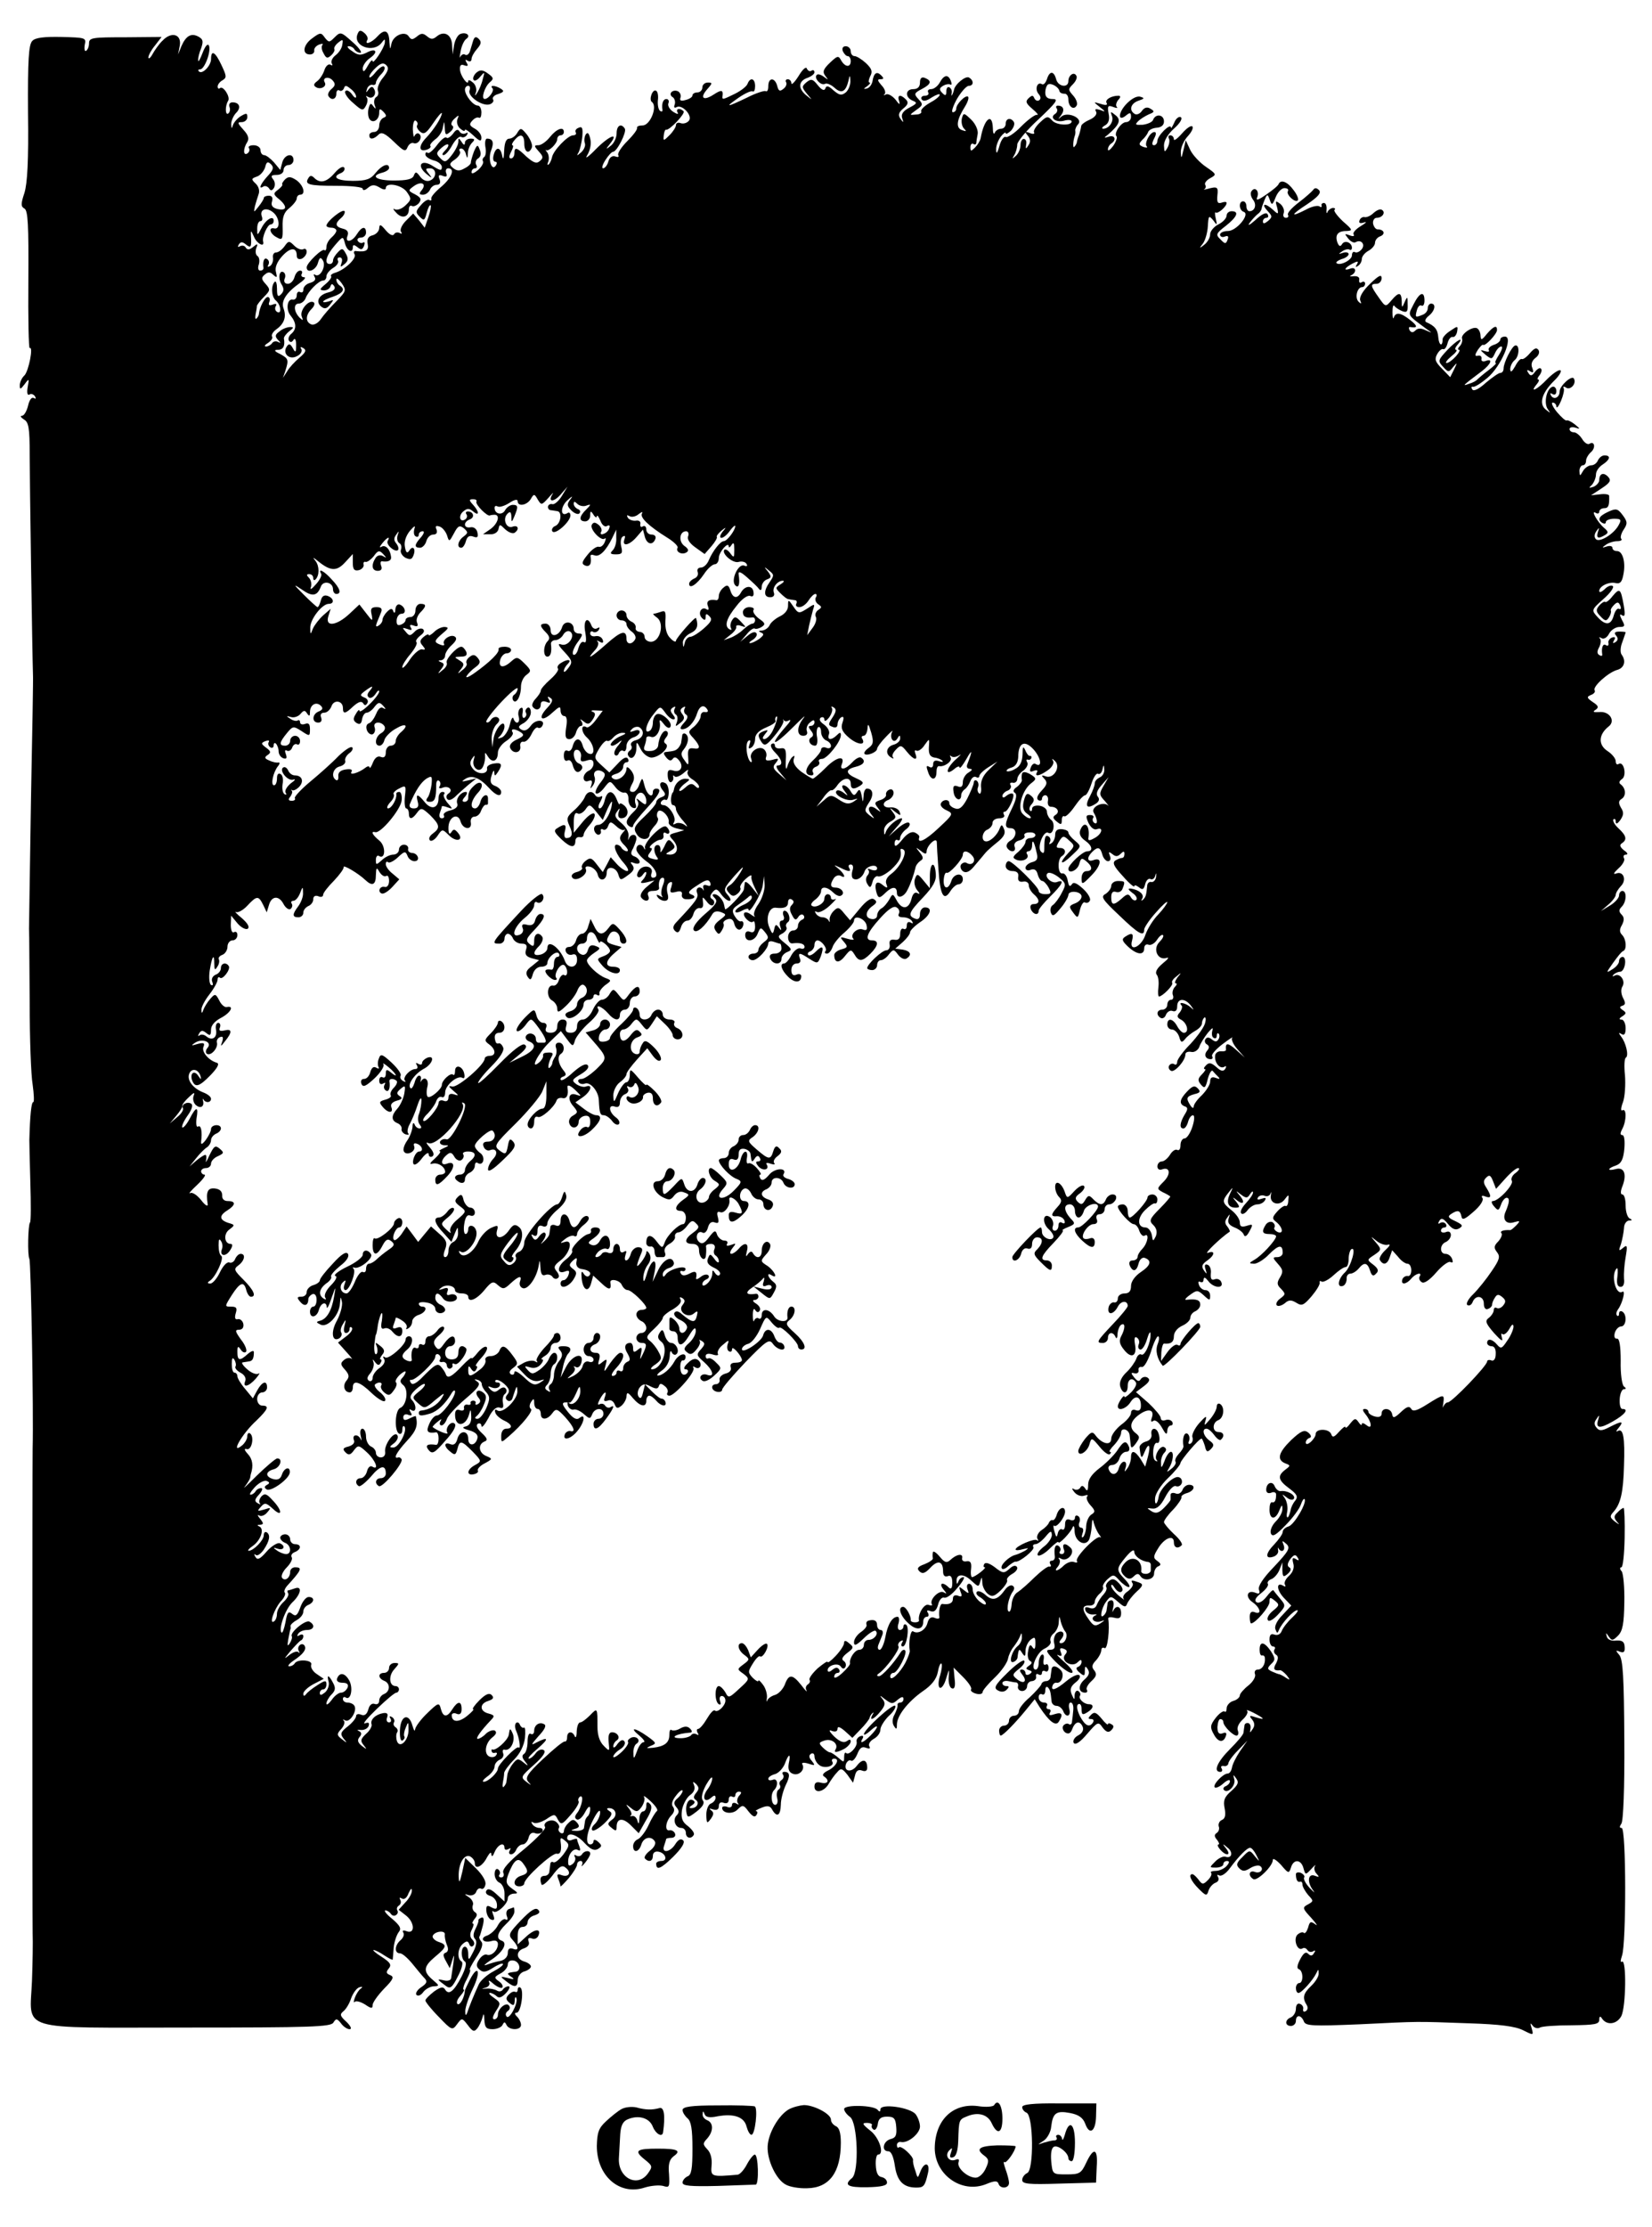 <?xml version="1.0" encoding="UTF-8"?>
<!DOCTYPE svg  PUBLIC '-//W3C//DTD SVG 20010904//EN'  'http://www.w3.org/TR/2001/REC-SVG-20010904/DTD/svg10.dtd'>
<svg width="501pt" height="675pt" version="1.0" viewBox="0 0 501 675" xmlns="http://www.w3.org/2000/svg">
<g transform="translate(0 675) scale(.1 -.1)">
<path d="m1084 6646c-14-36 48-58 73-26 10 13 11 13 10 0-3-18-37-68-37-55-1 6-7-1-15-15-10-18-14-20-15-8 0 9 10 24 22 32 27 19 18 32-11 16-17-8-26-8-43 5-13 8-17 15-11 15 7 0 15-4 18-10 3-5 11-10 18-10 6 0-3 14-21 30-39 35-39 35-59 15-14-14-16-14-28 1-11 16-14 16-38-2-28-20-32-49-7-49 8 0 14 5 13 12-1 6 5 14 15 18 9 3 13 3 10-1-4-4-3-15 3-25 8-16 12-17 23-7 8 7 12 16 10 19-2 4 3 13 12 20 14 11 15 10 12-7-1-10-11-25-21-32-9-7-14-18-11-24 4-6 2-8-4-4-6 3-14-4-18-16-4-13-14-28-22-34-11-8-12-13-4-18 14-9 34 2 27 14-9 15 12 20 24 6 9-10 8-16-4-26-8-7-12-16-9-21 9-15 24-10 24 7 0 8 4 13 9 10 5-4 11 0 14 6 3 10 7 10 20-1 10-7 17-18 17-24s-6-3-13 8c-8 10-17 14-20 8-3-5 7-21 24-35 27-24 30-25 39-8 5 9 6 21 2 25-4 5-2 5 5 1 14-8 27 10 17 25-4 8-9 7-16-2-8-11-9-11-5 1 2 8 10 14 16 13 6-2 11 1 11 6s7 17 16 26 13 19 9 23-15-4-26-17c-10-13-19-19-19-14 0 6 9 18 20 28 15 14 23 16 32 7 8-8 5-18-10-37-12-14-19-32-16-40 3-7 1-16-5-19-6-4-8-14-5-24 5-13 4-14-4-4-7 11-10 9-14-6-3-11-2-25 2-32 10-16 30-4 30 18 0 13 2 14 13 3 10-11 10-14 0-18-7-3-13-13-13-24 0-10-7-19-15-19s-15-4-15-10c0-14 13-13 28 2 9 9 20 4 47-22 30-29 35-31 41-16 4 9 12 15 19 12 15-5 29 21 15 29-4 3-10-1-13-7-2-7-4 2-5 20 0 18 4 30 9 26 5-3 7-9 4-14-3-4 2-13 9-19 12-10 19-5 40 26 14 21 26 34 26 30 0-12-24-50-48-75s-22-45 4-35c8 3 12 8 9 11-2 3 4 11 14 19 11 7 22 23 24 36 4 22 4 22 6-2 1-20 3-22 16-11 9 7 12 16 7 19-6 3-3 13 6 21 14 13 15 12 9-2-3-9 1-22 9-28 8-7 14-9 14-4 0 4 11-3 25-16 20-19 25-20 25-7 0 9-9 21-20 27-16 9-18 13-8 24 7 8 16 12 21 9 4-2 7 5 7 16 0 12-5 21-11 21-14 0-38 30-39 48 0 6 4 12 10 12 5 0 7-6 4-14-7-18 40-50 62-42 8 3 13 10 9 15-3 5 4 13 16 16 17 6 19 9 8 16-16 10-35 12-26 2 8-7-11-33-23-33s0 38 16 51c12 10 11 14-6 26-16 12-24 12-35 3-8-7-12-17-9-22s12-1 20 9c14 17 15 16 8-7-3-14-11-32-16-40-8-13-9-12-4 2 2 9-2 22-10 28-8 7-14 9-14 4 0-16-24 16-25 35-1 13 3 17 13 13 11-4 13-1 7 8-5 9-4 11 3 6 7-4 12-2 12 5s8 21 17 31c12 14 14 21 5 30-8 8-13 7-17-5-3-9-7-24-10-33-3-8-9-13-14-10-5 4-12 0-15-6-3-7-2 1 1 17 3 17 11 33 17 37 15 10 0 22-18 15-8-3-16-18-19-34l-4-28-2 28c-1 32-24 45-46 27-12-10-18-10-30 0s-18 10-31-1c-13-10-17-10-24 0-11 19-48 4-53-22-4-19-4-18-6 5-1 36-14 42-36 18-18-20-41-28-31-11 3 5-1 14-9 21-12 10-16 9-21-4z"/>
<path d="m492 6626c-11-11-24-30-30-41s-12-15-12-9 9 23 20 36l20 26-110-1c-99 0-110-1-110-18 0-10-4-20-9-23-4-3-6 5-4 18 5 22 2 22-71 24-52 1-79-2-88-12-11-11-14-57-13-217 2-146-2-215-11-244-11-33-11-41 0-47s13-50 12-217c-1-116 1-208 4-206 12 7-3-70-16-83-8-7-14-21-14-30 0-13 2-13 15 4 13 18 14 17 9-9-3-17-1-26 5-23 5 4 13 1 17-5 4-7 3-9-4-5-6 3-13-6-17-24-4-16-12-30-18-30-7 0-4-5 5-11 15-8 18-25 18-107 0-74 8-612 10-667 1-5-2-174-6-375-3-201-6-378-6-395 1-16 1-118 2-225 0-107 4-219 9-247 4-29 5-53 2-53-6 0-10-40-12-115 0-5 1-63 3-128s2-120-1-122c-6-7-8-99-2-110 5-8 13-463 10-575-1-63-1-1424 0-1470 1-25 0-89-2-143-6-156-52-142 468-142 378 0 438 2 446 15s11 13 23-2c7-10 19-18 26-18 8 0 4 9-9 22-20 18-21 23-10 32 8 6 19 24 24 40 6 16 17 31 25 33 9 3 11 1 4-4-6-4-14-17-18-28s-4-16 0-12 18 0 31-8c19-13 23-13 23-2 0 8 16 30 35 50 28 28 31 36 18 41-12 5-13 9-4 20s5 18-21 35c-18 11-29 21-25 21s19-7 32-16c14-9 25-15 26-13 0 2 2 19 3 37 2 18 9 38 15 46 9 11 5 19-19 40-18 14-27 26-21 26 5 0 13-5 16-10 4-6 11-8 16-4 5 3 7 9 4 14s-1 11 5 15 7 11 4 17c-4 7-2 8 5 4s15 2 20 16c6 13 10 17 10 9 1-8-8-25-20-37l-20-22 23-18c26-21 27-57 1-47-10 4-14 2-10-4s0-16-8-23c-18-15-20-40-2-40 7 0 23-14 37-31s30-37 37-44c10-10 8-16-10-28-12-8-18-19-14-23 5-5 14-1 21 9 7 9 22 17 32 17 17 1 17 2-3 19-31 26-29 41 7 71 35 29 37 36 9 45-11 4-18 12-17 17 5 15 39 19 37 5-1-7 2-21 6-31 6-13 4-21-3-24-9-3-9-9 0-25l12-22 8 25c6 19 6 17 3-10-3-19-6-40-7-46s-11-9-22-6c-22 5-22 4 5-16 14-11 20-7 37 27 13 24 17 43 12 46-15 9-12 41 4 54 11 9 15 9 19-1 2-7 8-10 12-5 5 4 4 12-3 19s-8 17-1 30c5 10 7 18 3 18-3 0-1 6 5 14 9 10 9 16 1 21-6 4-9 13-6 21 3 7-3 18-12 24-15 10-15 11 0 6 9-2 19 2 22 10 3 9 10 13 15 10s11 2 13 12c3 10-9 30-28 49l-33 32-9-42c-8-34-10-37-11-14-1 38 16 68 34 61 8-4 15-13 15-21 0-21 23-10 37 18 8 14 13 18 13 9 1-9 5-6 10 7 10 23 30 32 30 12 0-5 5-7 12-3s8 3 4-4-2-12 4-12 13 7 16 15c4 8 12 15 19 15s15 9 18 20c3 13 11 18 20 14 8-3 18-1 22 5 3 6-1 11-9 11s-18 5-22 12-3 8 4 4c6-4 23 1 38 10 25 17 27 17 36-1 10-17 13-15 39 15 16 18 26 36 24 40-3 5-1 11 4 15 13 7 5-33-9-50-7-9-8-15-1-19 6-4 17 6 25 21 9 17 15 22 16 12 0-9-3-19-7-23-5-4-9-12-9-17-1-5-2-13-3-19 0-5-11-9-23-9-18 1-19 2-5 6s16 8 7 19c-10 11-14 11-26-1-8-7-14-19-14-25s-5-8-10-5c-6 4-8 10-5 15 3 4-1 12-8 18-14 12-43-1-34-15 4-5-25-35-63-67-46-37-67-61-64-71 4-8 1-15-6-15-6 0-9 4-5 9 3 5 1 12-5 16-5 3-10-3-10-15 0-11 7-23 15-26 8-4 15-18 15-32v-25l-24 22c-16 15-26 19-31 11-4-7 1-13 12-16 10-3 19-14 20-25 1-15-2-17-16-10-14 8-17 6-16-11 1-12 8-24 15-26 9-3 11 1 6 14-4 10-4 15 0 11 9-9 44 22 44 40 0 7 8 13 18 14 14 0 14 2-5 15-18 13-20 20-12 42 17 45 30 55 45 35 18-24 17-31-6-38s-27-32-5-32c8 0 15 4 15 9 0 16 84 92 98 90 12-3 16 10 12 37-1 12 1 13 14 2 14-11 13-16-6-42-12-15-25-26-30-23-4 3-9 0-9-5-1-6-2-17-3-23 0-7-7-13-13-13-14 0-17-8-11-26 2-6 16 5 32 25 22 30 31 35 42 25 18-14 9-30-13-22-13 5-15 2-10-11 4-10 7-20 7-23 0-2 11 9 25 25 14 17 25 35 25 41s5 11 11 11c5 0 7-6 4-12-4-7 1-4 9 6 9 11 16 23 16 28 0 11-18 10-25-2-4-6-11-7-17-4-6 4-8 2-5-3 4-6 1-16-6-22-11-8-14-7-14 7 0 23 17 43 30 35 7-4 8 0 4 11-4 10-7 19-7 22 0 2-7 1-15-2-8-4-15-1-15 5 0 20 29 12 53-15 18-19 29-24 40-18 13 8 13 11 1 22-8 7-14 8-14 2 0-5-4-10-10-10-16 0-11 37 10 77 12 23 20 31 20 20 0-10-7-26-16-35-10-9-12-18-6-20 5-1 22 9 37 24 21 21 24 29 13 35-9 6-9 9-1 9 21 0 27-23 9-35-14-11-15-14-1-25 12-10 15-10 15 3 0 27 19 29 43 5l24-24 22 39c17 28 20 42 12 50s-11 6-11-6c0-9-4-17-10-17-5 0-11-10-11-22-1-17-3-18-6-6-2 9-10 16-16 14-7-1-8-1-4 2 4 2 2 11-5 20-12 15-11 16 6 2 16-13 20-12 32 4 7 11 11 24 7 30-3 6 6 0 20-13 15-14 24-27 19-30-4-3-16-22-25-42s-24-39-32-43c-8-3-15-12-15-21 0-22 18-19 25 5 7 22 30 27 41 9 4-7-3-19-15-28s-19-20-15-24c12-12 24-8 24 9 0 9 7 14 17 12 22-4 29-28 9-28-9 0-16-4-16-8 0-22 14-16 51 20 27 27 37 44 31 50-7 7-15 3-24-11-15-25-43-29-34-5 3 9 6 18 6 20s7 4 16 4 14 6 11 13c-2 6-10 11-16 10-16-4-13 26 4 44 10 10 12 19 6 27-6 7-3 19 10 35 10 13 19 19 19 13 0-5-7-15-15-22-12-10-13-16-4-27 9-10 9-17 1-25-13-13-4-38 14-38 8 0 14-7 14-15 0-16 16-20 24-6 3 5-5 16-17 26-18 13-22 24-19 48 3 18 14 38 24 46 12 8 17 19 13 30-5 12-4 13 6 4 9-10 10-15 0-27-8-10-9-16-1-21 12-8 4-25-13-25-8 0-8 3 2 9 9 6 10 11 2 15-13 8-24-15-19-39 3-15 6-14 31 5 19 15 25 26 18 34-5 7-2 23 10 46 11 19 19 28 19 20s-7-24-15-34c-17-23-9-42 11-25 10 9 14 9 14 0 0-6-6-14-14-17s-14-18-14-35c1-26 2-27 14-11 9 13 9 19 1 25s-6 7 6 3c11-3 17 0 17 10s6 14 15 10c9-3 15 0 15 10 0 8 5 12 10 9 6-3 10-1 10 4 0 6 5 11 11 11 8 0 9-4 0-13-6-8-7-18-3-22 4-5 1-5-5-1-7 4-13 2-13-4 0-7-7-10-15-6-8 3-15 1-15-3 0-17 32-21 47-5 15 15 18 14 33-6 12-15 19-19 24-11 4 6 4 11-1 12-4 0 3 5 16 10 19 8 27 6 33-6 14-24 25-18 26 15 0 17 7 43 15 60 14 28 13 40-5 40-5 0-7-4-3-9 3-5 1-12-5-16s-8-10-5-15 1-11-4-14-7-15-4-26 0-20-6-20c-12 0-15 32-4 44 14 13 12 38-3 32-8-3-14-2-14 3s9 11 20 14 24 17 30 31c12 33 19 33 12 1-3-17 1-27 13-31 18-7 38 13 28 29-3 5 5 6 18 2 21-7 22-6 11 8-9 10-10 17-2 22 5 3 10 0 10-8s6-20 14-26c15-13 49-4 40 10-3 5 0 9 6 9 18 0 6-24-19-36-14-7-19-14-12-18 18-12 12-24-9-19-14 4-20 0-20-12 0-22 30-16 44 10 6 10 17 26 25 34 11 13 15 12 31-8l17-24 6 22c3 14 10 19 21 15 10-4 16-1 16 8 0 26-14 29-31 7-17-23-42-18-33 6 4 8 10 12 15 9s13 6 19 20c7 18 14 24 26 19 11-4 15-3 10 5-3 6 3 16 14 22s20 18 20 28c0 9 12 28 25 41 14 12 23 27 20 31-6 9-95-72-95-86 0-4 9 1 20 11 26 24 26 11 0-15-22-22-35-27-24-9 4 7 1 10-7 7s-13-11-11-17c3-15-23-42-32-34-3 4-6-2-6-12 0-17-1-17-18-2-9 8-21 16-25 16s-14 7-22 15c-13 13-12 15 6 21 22 7 43-11 33-27-7-11 4-10 27 2 10 6 19 16 19 22 0 7-4 7-12 1-9-6-21-2-38 14-16 16-18 22-7 17 11-4 17-1 17 7s8 5 23-8l22-20 25 26c14 14 26 30 27 34 1 5 5 12 9 15 4 4 4 1 0-5-12-21 5-14 24 10 14 17 16 25 7 37-10 12-9 13 3 3 24-18 26-19 43-4 11 9 17 10 17 2 0-6-4-11-10-11-5 0-9-3-8-8 1-4-3-16-9-28-7-12-8-25-2-35 7-11 9-11 9 4 0 27 33 69 78 101 27 18 42 37 46 58 3 17 8 29 11 26 3-2 1-19-4-36-6-18-6-34-1-37s14 9 19 27c10 32 10 33 8 4-1-16 3-31 10-33 8-3 11 7 8 29l-3 34 29-29c16-16 27-32 24-37-3-4 4-10 15-13s20-1 20 5c0 5 17 25 37 44s38 45 40 57c2 11 10 28 17 36 7 9 16 23 19 31 5 13 6 12 6-1 1-9-5-22-13-28-18-15-28-53-13-48 7 2 13 9 13 15 3 25 5 27 14 12 8-12 10-11 10 6 0 12 7 27 15 34 13 10 15 9 15-11 0-17-3-20-9-11-6 10-10 7-13-12-3-14 0-27 6-30 7-3 6-8-3-14-11-8-11-10 0-14 10-3 10-6 1-12-7-4-12-2-12 3 0 6-5 11-11 11-8 0-7-5 1-15 17-21 5-31-16-14-15 12-14 15 6 31 13 10 20 21 16 25-3 4-27-13-51-37-38-37-42-46-29-53 10-6 20-5 27 2 8 8 8 11-1 11-7 0-12 4-12 9s8 8 18 6c9-2 20-4 24-4 5-1 7-7 5-13-1-7 5-13 13-13s15 7 15 15 7 15 15 15c8 1 14 7 12 14-1 7 2 10 8 6 5-3 10-1 10 5s5 8 10 5c6-3 10 1 10 10s-4 14-9 10c-6-3-8 4-6 15s0 18-6 15c-5-4-9-15-9-26 0-10-4-19-9-19-18 0 3 52 26 63 13 6 22 16 19 23s2 18 10 24c8 7 15 22 15 34 1 20 2 20 6 1 3-11 9-24 13-29 10-10 2-36-12-36-7 0-6 5 1 13 14 17 2 30-15 17-6-6-10-20-7-30 4-15 0-20-13-20-14 0-11-7 16-35 19-19 41-35 49-35 9 0 2 12-19 31-19 17-29 27-21 23 10-5 13-3 8 9-4 11-2 14 9 10s12-9 4-18c-15-19 21-40 38-23 9 9 12 9 12 1 0-6-5-13-11-15-7-2-5-9 5-17 14-12 16-11 16 5 0 15 2 16 9 5s3-20-11-32c-19-17-18-39 3-39 6 0 8 4 5 9-3 4 3 16 14 26 15 14 17 21 9 32-9 10-8 18 5 31 9 10 16 24 16 31s5 9 10 6c9-5 16 59 11 89-1 5 7 6 19 3 15-4 20 0 20 14 0 21-15 26-24 7-3-7-3-3 0 10 3 12 1 22-5 22s-12-4-12-10c-1-5-2-14-3-19 0-5-4-13-9-17-13-13-7 22 7 41s15 19 37 0c18-16 23-17 27-6 3 8 16 25 29 37 20 18 21 23 7 28-22 8-26 8-19-3 3-5-4-16-15-24-11-7-17-18-12-23 4-5-3 0-15 10-13 11-23 24-23 30s5 3 11-7c6-9 15-15 20-11 6 4 4 13-7 25-13 14-20 16-30 8-8-6-12-15-9-19 3-5-1-14-8-22-7-7-16-21-20-30-4-12-12-15-23-11-12 4-15 2-12-8 3-8 14-13 24-12s13 0 6-3c-18-8-4-24 16-18 14 5 14 4-1-6-16-10-21-8-35 12-22 30-21 43 1 42 9-1 17 4 17 11s7 18 15 25 13 16 10 20c-2 4 4 15 14 24 17 15 19 15 36-4 10-11 23-20 28-20 6 0 1 10-11 23-28 29-27 33 3 69 15 18 25 24 25 15 0-13 21-29 43-31 4-1 7-4 7-8v-18c0-5-7-10-15-10s-14 3-14 8c5 32-24 50-47 28-18-18-18-30-1-45 10-8 17-7 26 2 8 8 14 9 19 1 11-18 42-12 42 7 0 9 6 20 13 22 9 4 8 8-3 16-13 9-13 14 2 38 19 32 48 43 48 19 0-17 12-21 24-9 3 4-7 19-24 34-16 15-30 32-30 36 0 5 12 22 28 38 15 16 26 33 25 37-2 4 6 10 17 13 23 7 27 25 6 25-8 0-17-7-20-16-4-9-13-14-21-10-8 3-15 1-15-4v-15c0-3-9-14-20-25-16-16-25-18-38-10-15 10-15 10 2 8 14-2 26 8 40 35 11 21 25 36 32 33s15 1 18 9c2 7-1 16-9 18-15 6-58-35-61-59-4-25-13-28-11-4 1 13 18 40 39 60s38 41 38 46c1 9 56 74 64 74 2 0 6-10 10-22 4-19 8-20 18-10 11 11 10 16-4 26-19 14-24 36-9 36 6 0 16-9 24-20s17-17 20-13c12 11 8 23-8 23-19 0-19 29 0 36 17 7 20 40 5 49-5 3-10 0-10-8s-9-25-20-38c-18-21-19-22-14-4 5 16 1 14-19-8-14-16-23-35-21-42 3-7 1-16-5-20-6-3-9 0-5 8 3 8 1 18-5 22-10 5-16-15-12-38 1-4-6-15-14-23-8-9-13-19-10-24 3-4-3-14-12-21-15-12-16-12-8 1 13 21 16 50 6 50-5 0-14-12-19-27-9-23-11-24-11-8-1 12 4 26 10 32 7 7 7 13 0 17-12 8-33-28-23-39 4-5 2-5-4-2-12 7-7 58 5 54 8-3 10 14 4 30-7 19-24 16-21-4 2-10-5-19-17-22-11-3-20-12-19-18 4-34 6-36 15-14 13 32 20 22 10-15l-8-29-14 23c-17 26-29 29-29 5 0-10-5-25-11-33-9-13-10-12-5 3 3 9 1 17-5 17s-13-9-16-20c-6-22-24-23-31-2-2 7 3 12 11 12 9 0 19 9 22 20s13 20 20 20c9 0 12 6 9 15-9 21-16 19-37-13-11-15-34-38-53-52-22-17-34-33-34-50 0-18-3-21-9-11-6 9-11 10-15 2-4-6-13-8-19-4-7 4-7 1 1-9s21-14 30-11 14 2 9-2c-4-5 1-17 10-27 15-16 15-21 3-28-8-5-15-20-16-35 0-14-5-29-9-33-5-4-5 1-2 11 4 9 2 17-4 17s-9 7-6 15c4 8 2 17-3 20-6 4-10 1-10-5 0-7-7-10-15-6-10 4-15-1-15-15 0-11-4-18-9-14-5 3-11-3-13-12-3-14-5-13-10 5-4 13-4 21-1 18 7-7 32 24 33 42 0 19-18 14-25-8-3-11-9-19-13-17-4 1-9-3-11-8-2-6-12-16-23-23-10-7-15-19-12-25 4-7 4-9-1-5-7 7-65-18-65-28 0-3 10-3 23 1 17 4 18 4 7-4-9-5-22-11-29-13-20-4-49-32-43-41 2-5 11-2 20 7 10 8 19 14 22 13 12-2 59 36 54 44-3 5 0 9 6 9 7 0 20 10 31 23 15 18 18 19 19 5 0-9-11-26-25-36-14-11-22-23-17-26s21 6 36 21c14 14 26 23 26 19 0-9 37 29 43 45 3 8 6 2 6-12 1-30 30-47 43-27 4 7 8 27 9 43 1 21 3 24 6 10 3-11 10-27 16-35s8-12 4-9c-10 8-78-61-71-72 3-5-1-6-9-3s-21-2-30-10c-19-19-34-21-18-3 6 8 7 18 3 22-4 5-1 5 6 1 18-11 44 18 29 33-16 16-27 14-21-4 4-8 1-15-6-15-6 0-9 4-5 9 3 5 1 12-5 16-10 6-14-7-11-32 1-7-3-13-9-13s-8-5-5-10c4-6 2-9-3-8-4 2-24-13-44-32-19-19-42-39-51-45-10-5-18-22-19-37s-5-25-9-22c-8 5 0 44 13 61 5 7 5 14-1 17-5 4-16-2-23-12-22-31-38-35-59-16-10 9-22 14-26 10-5-4 0-12 10-17 9-6 17-14 17-19 0-6-9-2-20 7-11 10-20 25-20 35s-5 18-11 18-8-7-5-16c6-15 4-15-11-3s-16 12-10-5c6-14 4-17-8-12-9 3-15 0-15-9 0-14-12-19-32-16-7 1-12-22-9-41 0-4-6-5-15-1-10 4-17-1-21-15-5-22-29-36-44-26-8 4-14-34-10-59 1-4-5-20-13-36-17-32-46-59-46-42 0 6 4 11 10 11 12 0 43 60 35 68-3 4-9 1-13-5-22-35-57-73-66-73-7 0-8 3-1 8 23 16 65 74 60 82-3 5 0 12 6 16 8 4 9 3 5-4s-3-12 2-12c12 0 21 59 10 66-4 3-8 0-8-5 0-6-5-11-11-11s-8 9-4 20c3 11 2 20-3 20-16 0-30-23-37-62-4-21-12-38-17-38-6 0-7 7-4 15s9 22 12 30 1 15-5 15-11 7-11 15c0 14-10 18-27 13-5-2-7-7-5-12s-6-15-18-23c-11-8-20-21-20-30 0-13 7-10 30 12 16 16 33 26 36 22 9-9-5-27-22-27-8 0-14-7-14-15s-6-15-14-15c-13 0-31-26-28-41 1-4-10-17-23-29-14-13-25-18-25-12 0 7 5 12 11 12 5 0 7 5 4 10-5 8-11 7-21-1-8-7-14-7-14-1 0 15 32 24 40 11 5-7 10-8 14-1 3 6 1 14-5 18-8 5-5 12 10 24 20 15 21 18 7 29-11 10-16 10-16 2 0-7-11-24-25-39s-25-23-25-19-13-5-30-19c-16-15-27-30-25-35 3-4 1-10-5-14s-8-12-4-18c3-7-4 0-16 16-27 34-38 34-50 1-6-14-19-28-30-31-10-3-21-10-23-17-2-6-3-2-1 9 1 11-4 29-12 39-8 11-14 16-14 12s-8 0-17 9c-15 16-15 19 0 43 9 15 19 25 22 22 8-7 29 30 21 38-4 3-16-5-28-18l-21-23-8 22c-5 11-13 21-19 21-16 0-12-22 8-36 16-12 16-14-3-28-20-15-20-15 0-29 19-15 19-16-13-45-31-29-33-29-42-11-6 10-15 19-20 19-13 0-13-47 0-55 6-3 7 1 4 9-3 9-1 16 5 16s11-6 11-14c0-16-24-38-32-30-4 3-14-8-24-25s-22-31-27-31c-4 0-5-5-1-12 4-6 3-8-4-4-6 3-13 2-16-3-3-4-17-9-31-9-38 0-15 14 29 17 6 1 5 6-1 12-8 8-17 8-31 0-10-6-22-7-26-4-3 3-6-3-6-15 0-24-15-35-50-39-21-2-22-1-6 6 18 7 17 9-11 29-38 27-56 28-24 2 13-11 19-20 13-20s-15-12-20-27c-9-25-11-25-11-6-1 12 4 25 9 28 15 9 2 25-15 19-8-4-13-9-10-14 2-4-7-18-20-30-14-13-25-19-25-14s9 15 20 22c12 7 18 18 14 24-5 7-11 5-21-7-7-11-13-14-13-8 0 7 5 15 10 18 13 8 3 25-14 25-9 0-12-10-10-30 3-29 3-29-15-11-13 13-19 33-19 58 0 57 0 58-22 35-12-12-25-22-30-22-6 0-10-12-11-27 0-16-3-22-6-15-7 17-23 15-23-3 0-8-3-14-7-13-5 1-34-23-66-53-48-45-55-57-45-69 11-12 10-12-6 0-18 14-16 16 23 51 28 25 38 40 30 45-7 4-17 0-24-9-7-10-16-17-21-17-5 1 7 14 26 30 36 31 34 38-3 19-18-10-17-7 6 19 18 19 25 32 18 36-15 9-31-2-31-20 0-8-5-12-10-9-6 4-10-6-10-24 0-16-5-33-10-36-8-5-7-12 2-23 12-15 11-16-5-3-15 12-19 12-32-5-8-10-15-25-16-31-1-7-2-17-3-22 0-5-4-12-8-16-3-4-5 1-3 12 2 10 4 23 4 30 1 6 14 24 30 40 18 18 30 42 33 65 2 20 1 35-3 32-4-2-9 2-12 8-2 7-8 10-12 6s-4-15 1-25c9-20 14-56 7-49-6 6-63-52-63-64s-29-40-43-40c-6 0-1 7 11 16 12 8 22 22 22 30s7 17 16 21c8 3 13 12 10 19-3 8-1 13 5 11 18-4 33 28 24 49-8 18-9 17-12-4-4-18-41-50-50-44-2 1-3-1-2-5 1-5 5-7 11-5 5 1 7-2 3-7-3-6-12-8-20-5-19 8-13 43 9 59 11 9 13 15 7 20-6 3-18-1-27-9-8-9-20-16-25-16-8 0 8 23 40 57 12 12 11 15-8 20-27 7-27 30 0 38 15 5 18 10 10 18-7 7-18 3-37-16-15-15-23-27-19-27s-4-9-19-21c-25-20-46-19-46 3 0 5 7 8 15 4 10-4 15 1 15 14 0 26-12 25-28 0-16-26-28-25-35 1-5 20-8 19-41-13-20-19-36-41-37-49s-4-3-8 11c-11 40-36 31-38-13-1-22 2-35 8-32 5 4 8 9 5 13-2 4 0 16 5 27 7 18 8 17 8-6 1-33-26-60-35-36-3 9-3 20 0 26 4 5 2 12-4 16s-8 10-5 15 0 12-6 16c-8 4-9 3-5-4s2-12-4-12c-7 0-9 7-6 15 4 11 0 15-12 13-23-4-40-20-35-34 2-5-5-19-17-29-16-15-18-21-7-34 11-14 10-14-6-2-12 10-14 17-7 26 8 9 7 15-2 19-7 3-4 4 6 3s21 4 24 12c3 10 0 12-11 8-9-3 7 16 36 44 28 27 54 49 59 49 4 0 8 5 8 10 0 6-5 10-10 10-20 0-22 31-5 50 16 18 17 20 2 20-10 0-17-7-17-15s-7-15-15-15c-19 0-19-16 0-24 19-7 19-32 0-40-8-3-15-12-15-20 0-9-6-13-14-10s-16-4-19-17c-4-14-11-20-21-16-9 4-16 2-16-4s-11-20-25-31c-22-17-24-23-13-37 12-14 11-15-5-2-16 12-16 16-2 31 8 9 12 20 8 25-5 4-3 5 4 1 14-8 37 29 28 44-3 6-13 10-21 10s-14 5-14 11c0 5 4 8 9 4 16-9 23 32 9 54-13 22-29 23-36 3-2-7 5-12 17-12 14 0 19-5 15-15-4-8-12-15-20-15-7 0-20-10-28-22-9-12-16-17-16-11s7 19 15 27c12 12 14 20 5 36-13 25-20 26-13 2 2-10-3-24-11-31-11-9-16-10-16-2 0 6 5 11 10 11 6 0 10 7 10 15 0 13-4 13-27-2-16-10-31-22-35-28-5-6-8-6-8 2 0 7 14 20 31 29l31 16-22 15c-12 8-19 21-16 28 5 14-41 18-50 4-3-5-10-9-17-9-6 0 0 8 13 17 30 20 40 34 34 45-8 13-25-2-18-15 4-7 3-9-1-4-5 4-18-1-29-10-16-13-14-10 4 12 14 16 28 31 32 33 5 2 8 8 8 13 0 6-5 7-12 3s-8-3-4 4 16 12 27 12c21 0 26 15 8 25-11 8-61-33-54-44 2-4-1-13-6-21-7-11-8-8-5 10 3 14 5 27 6 30 2 3 2 8 1 12 0 4 8 12 19 18s20 17 20 26c0 8 7 17 15 20 19 8 20 24 1 24-8 0-19-14-25-31-9-25-14-29-25-20s-15 5-20-25c-4-20-9-34-12-32-10 11 11 70 32 91 27 25 32 52 8 43-9-3-18-6-20-6-3 0-3-4 0-9 3-4-3-16-14-26s-20-26-20-36-4-20-9-23c-16-10 1 38 20 60 11 11 16 23 13 27-4 3 0 13 7 21 44 48 47 56 24 56-8 0-15-6-15-14 0-19-17-30-25-17-3 6 4 20 15 31s18 25 15 30c-4 6 1 13 9 16 20 8 21 24 1 24-8 0-15 7-15 15s-7 15-15 15-15-5-15-10c0-6 7-13 15-16 18-7 20-34 3-34-7 0-20 5-28 11-13 9-12 10 3 5 19-6 24 10 5 17-7 2-25-9-39-25-20-23-28-27-34-17-5 8-5 11 0 7 5-5 15 2 24 14 19 28 22 46 10 54-5 3-9-1-9-9 0-15-31-47-46-47-4 0 1 7 13 15 24 17 36 52 19 59-7 3-6 5 3 5 11 1 11 4 0 18-8 9-9 14-3 10 7-4 18 1 25 10 12 14 11 15-10 8-21-6-22-5-10 8 12 14 16 13 37-6 29-27 29-5-1 26-18 20-24 22-34 12-6-7-9-16-5-21 4-4 1-4-6 0-11 6-10 12 4 27 9 10 12 19 6 19s-14-4-17-10c-3-5-10-10-15-10s1 10 13 23 28 21 35 19c10-4 11-7 2-12s-9-9-1-14c13-8 70 33 70 52 1 19-17 14-24-7-4-13-12-17-25-14-26 7-26 23 0 30 20 5 29 33 11 33-5 0-33-24-62-52-29-29-45-44-36-33 8 11 16 23 16 28 1 4 1 8 2 10 8 25 5 45-9 60-12 13-12 18-3 15 15-3 23 39 9 48-4 3-8-1-8-9s-7-20-15-27c-39-32-1 35 43 75 35 34 40 45 17 45-8 0-15 9-15 20s7 20 15 20 15 7 15 15c0 23-15 18-30-9l-13-24-23 28c-13 15-24 33-24 39s-4 11-9 11-8 12-8 26c0 17 2 22 8 13 4-7 6-16 3-21-2-4 4-12 15-18 12-6 18-16 15-25-9-22 10-18 32 7 10 12 14 19 8 15s-22 2-34 13c-13 11-19 21-14 21 5 1 14 2 19 3 11 1 15 9 15 28 0 6-7 4-18-5-25-23-32-21-32 6 0 17 2 19 10 7 5-8 12-11 16-7s-2 21-15 37c-18 25-19 30-6 30 10 0 15 7 13 18-2 9-10 16-17 14-8-2-10 4-6 18 5 16 2 20-14 20-20 0-20 0 2 35 25 39 37 43 44 15 3-11 9-20 14-20 18 0 8 21-23 52-28 28-30 32-15 43 19 14 23 35 7 35-6 0-13-7-17-16-3-8-11-13-18-10-7 2-19-11-28-30s-22-34-29-34c-9 0-10 3-2 8 18 11 45 70 35 76-5 3-8 17-8 32 0 17 2 22 7 13 5-6 6-18 3-25-8-21 12-24 25-3 8 12 8 19 2 19-20 0-23 31-4 44 17 13 17 14-4 20-27 9-28 22-2 38 25 16 26 28 1 28-12 0-18 7-17 17 0 12-7 19-21 21-23 3-29-9-23-48 1-8-8-3-20 13-12 15-27 25-33 21-7-3 3 8 21 25s28 31 22 31c-5 0-10 5-10 10 0 6 7 10 15 10s15 6 15 13c0 8 9 18 21 23 19 9 19 11 5 23-13 11-17 8-31-21-8-18-13-25-10-15 2 9 1 17-2 17-4 0-16-8-27-17l-21-18 20 25c11 14 26 29 33 33 6 4 12 14 12 21 0 8 7 16 15 20 8 3 15 10 15 16 0 15-30 12-30-2 0-7-8-22-16-33-11-14-15-15-14-5 4 30 0 51-9 46-5-4-7 7-5 24 7 38-1 38-21-1-9-17-19-28-22-26-3 3 4 19 16 36 13 18 17 32 11 36-12 8-32-3-25-14 2-5-5-17-18-27l-22-19 20 24c11 13 19 26 18 30-1 3 8 15 20 26 16 15 19 16 14 3-3-9 0-21 7-27 14-12 26-5 22 12-2 7-1 9 1 5 7-12 23-10 23 2 0 6-10 14-23 19-31 12-51 37-43 57 7 18 28 14 34-7 3-12 2-12-7 1-12 18-26 7-18-15 9-22 21-19 56 17 21 22 27 34 19 37-25 7-47 33-41 48 5 12 1 14-18 9-19-6-21-5-7 4 22 14 52 2 38-15-7-8-7-16-2-19 12-7 34 18 30 34-2 7 3 15 10 17 8 3 10-1 6-14-6-16-5-16 9 2 22 27 21 38-2 32-14-3-18-1-14 9 3 8 0 14-5 14-6 0-9-9-7-20 5-24-11-36-29-21-7 6-17 7-21 3-5-4-5-1-1 6 6 10 11 10 22 1s14-7 14 10c0 13 11 26 30 36 29 15 42 38 18 33-6-2-17 7-23 20-11 21-13 21-27 5-9-10-18-25-21-33-4-12-6-12-6-1-1 8 10 29 24 47s25 38 25 45 3 9 7 6c8-8 33 25 27 35-8 13-24 9-24-6 0-8-7-17-16-20-9-4-14-13-10-22 3-8 2-12-4-9-5 3-7 23-4 43 7 44 14 55 14 21 0-18 2-21 9-9 6 8 7 18 5 22-3 5 2 11 10 14 9 3 16 15 16 25s7 19 15 19 15 7 15 16c0 8-4 12-10 9-6-4-10 6-10 22l1 28 19-23c11-13 25-20 31-17 7 5 1 16-17 32-16 13-24 22-18 19s22 6 34 19c29 31 34 31 48 3l11-23 7 23c8 27 30 29 44 2 6-11 15-18 21-15 5 4 7 11 4 16-4 5-1 9 5 9s15 10 20 23c8 21 9 21 9 1 1-11-6-29-14-40-19-25-19-34 0-34 8 0 15 6 15 14s7 16 15 20c8 3 15 12 15 20 0 10 6 13 15 10 8-4 15-2 15 4s15 25 33 43c17 18 31 37 29 41-2 9 45-19 66-39s32-15 32 15c1 23 2 25 11 9 6-9 14-15 20-12 5 4 9-3 9-15s-6-20-13-18c-15 4-23-15-9-20 6-2 20 7 32 20l21 23-20 17c-12 9-21 22-21 29s3 9 7 6c3-4 17 3 29 14 21 20 24 20 30 5 3-9 13-16 21-16 19 0 11 25-8 25-8 1-13 6-11 13 1 7-5 12-13 12s-15-7-15-15-8-15-17-15-25-7-35-17c-17-15-18-15-18 1 0 9 4 15 9 12 20-13 22 29 2 46-21 17-28 30-13 26 16-5 76 67 80 95 2 15-2 27-7 27-6 0-10-3-9-7 2-14-14-43-25-43-5 0-3 8 6 18 10 10 14 21 11 25-3 3 4 11 16 17 21 11 22 10 18-24-2-20 0-36 4-36s8-7 8-15c0-20 10-19 25 2 12 16 15 15 39-7 30-30 32-39 9-56-10-7-14-16-9-21 4-4 15 2 23 14 14 21 15 21 34 2 23-23 47-16 28 7-10 12-14 12-20 2-6-9-9-4-9 13 0 33 29 48 37 19 7-24 35-27 31-3-2 10 3 18 11 18s17 8 20 18c4 10 10 18 14 18 4-1 7 1 7 4v15c0 18-18 10-23-10-3-11-10-20-16-20-17 0-13 24 9 48 22 23 9 42-13 20-14-13-17-21-17-38 0-5-5-10-11-10-8 0-8 5 1 15 7 8 8 15 3 15-16 0-32-22-26-36 3-8-5-16-21-20-14-3-23-10-20-15s0-9-6-9c-7 0-9 7-6 16s6 17 6 20c0 2 8 1 18-3 16-6 16-5-1 14-9 11-14 23-10 26 3 4 1 7-5 7-7 0-12-9-12-19 0-30-21-37-41-13-22 27-29 28-22 2 4-14 0-20-12-20-10 0-15 5-12 13 18 43 34 66 50 77 17 10 18 8 16-17-2-15-7-34-12-40-7-9-4-13 7-13 15 0 19 11 19 52 0 10 4 15 8 12 5-3 6-10 3-16-5-7-1-9 9-5 18 7 33-8 17-18-6-4-8-11-4-16 4-6 12-4 23 5 9 9 27 25 41 37l25 20-25-6c-21-5-22-4-8 5 20 12 43 3 72-29 21-23 36-27 36-11 0 6-8 14-18 18-14 5-17 13-11 32 4 14 8 18 8 10 1-13 2-13 11 0 15 23 12 30-12 26-13-2-22-8-21-14 4-18-25-21-41-4-11 13-12 21-5 32 9 13 10 12 6-2-8-24 18-44 28-21 5 10 7 25 6 33-1 11 1 10 9-3 13-21 30-14 30 12 0 10 11 26 25 35s23 21 20 26c-8 12 5 13 24 1 12-8 10-12-11-22-16-7-24-17-21-25 8-20 34-17 31 4-2 9 3 16 10 14 7-1 17 9 24 23 6 13 14 22 19 20 4-3 10-1 13 4 13 20-18 23-33 3-11-15-20-19-30-13-11 7-9 11 8 20 11 7 21 21 21 32s-5 17-10 14c-6-4-8-10-5-15s1-11-4-15c-6-3-8 4-6 15 2 12 0 18-6 14-6-3-9-15-6-25 6-21-9-27-16-6-2 6-7-2-11-20-4-17-15-34-24-38-14-5-15-4-4 6 6 7 12 19 12 27 0 25-28-6-33-36l-4-27-2 27c0 15 6 33 14 42 11 10 12 17 4 22-6 3-15 0-20-7-4-7-11-11-14-7-3 3 17 30 44 59 28 30 51 49 51 42 0-6-5-15-10-18-6-4-7-11-4-17 9-14 24 11 24 41 0 13 7 29 17 36 15 11 14 14-6 34-21 21-24 21-40 7-24-22-40-20-34 4 3 11 12 20 19 20 8 0 14 5 14 10 0 6-9 10-20 10s-19-3-18-7c4-10-27-40-72-72-18-13-29-17-25-10 5 8 17 20 27 27 15 11 16 17 7 28s-15 11-25 3c-8-6-12-15-9-19s-3-14-13-21c-15-13-16-12-4 3 11 14 10 18-5 27-16 10-16 10 4 11 16 0 21 4 17 15-4 8-10 15-15 15-14 0-50-40-44-49 2-5-3-15-13-22-15-13-16-12-4 3 10 13 10 17 0 21s-10 6 0 6c6 1 12 7 12 14 0 8 9 22 20 32 14 13 17 21 9 26-13 8-40-11-32-23 2-4-3-5-11-2-21 8-20 12 7 35 18 15 19 18 5 19-9 0-24-7-32-16-9-8-16-12-16-8 0 3-7 1-15-6-12-10-13-16-3-27 9-11 9-13-2-11-7 2-24-12-37-31-12-19-23-29-23-23s11 24 25 40c13 16 22 32 18 36-4 3 2 12 12 20 11 8 14 15 7 20-6 3-17 0-25-9-13-13-16-13-27 1-11 12-10 13 5 8 13-5 16-4 11 4s-2 10 9 6 14-2 10 9c-4 8 1 21 9 30 20 20 20 27 1 27-8 0-15-9-15-20s-7-20-15-20-15-4-15-9-6-11-14-14c-10-4-14 0-13 14 1 10 7 19 15 19 16 0 11 22-6 28-7 2-12-5-13-15 0-10-3-13-6-6-3 10-8 10-19-1-8-8-14-19-14-25 0-5-5-13-12-17-8-5-9-2-5 9 4 10 10 24 13 32 4 10 0 15-14 15-16 0-19-5-15-22 4-22 3-22-16 3l-21 27-31-29c-39-36-74-40-63-6l7 22-23-20c-12-11-26-29-31-40-7-19-8-19-8 2-1 26 36 73 56 73 18 0 16 17-3 24-11 4-18-1-21-14-3-11-7-20-10-20-2 0-21 17-41 37-33 33-34 35-6 16 31-22 46-20 57 9 7 20 37 14 37-8 0-8 5-14 10-14 17 0 11 18-14 44-22 25-43 36-32 17 3-4-4-19-16-32-13-15-19-18-15-8 3 9 0 22-6 28-8 8-8 11 1 11 7 0 12-5 12-12 0-6 3-8 7-4 12 12 12 40 0 56-10 12-8 12 8-1 37-30 56-31 81-4l24 26v-26c0-20 4-26 18-23 9 2 16 10 15 16-2 7 1 11 6 9 5-1 16 7 25 18 12 17 17 18 28 6s11-13-1-6c-8 4-17 2-22-6-14-22-11-39 7-39 10 0 14 6 10 15-3 8-2 14 2 14 19-3 30 2 28 14-3 23-17 37-29 30-7-4-6 0 2 10 14 18 26 24 17 8-7-11 22-36 31-28 3 4 1 12-5 20-8 9-8 17 0 27 8 12 9 12 4-2-3-10-1-20 5-24 6-3 8-12 5-20-3-7 3-18 13-24 15-7 20-6 25 7 8 20-2 32-13 14-6-9-10-6-13 12-3 15 3 33 15 48 13 15 18 18 14 7-3-10-2-20 3-23 6-4 10-1 10 4 0 6 5 11 12 11 6 0 4-7-5-18-21-23-21-32-3-32 7 0 16 9 19 20s12 20 21 20c10 0 13 6 10 15-5 11-2 13 10 9 8-3 18-15 22-27 6-20 7-19 21 7 12 23 17 25 30 15 13-12 13-14-1-25-17-12-22-34-7-34 5 0 11 9 14 20 4 14 10 18 22 14 13-5 16-2 13 12-2 11-11 18-21 16-21-4-23 16-2 24 16 6 11 24-6 24-6 0-8-4-4-9 3-5 1-12-4-15-16-11-22 11-6 24 12 10 18 10 30 0 19-16 19-1 0 20-13 14-13 17 0 17 8 0 12-3 10-7-5-8 34-47 41-42 2 1 9 2 14 2 18 0 10-27-12-43l-23-16h22c12-1 23 6 25 16 3 15 4 15 20-1 10-9 22-14 28-11 16 10 12 25-5 19-19-8-32 23-16 39 8 8 11 6 12-8 0-19 1-19 9 0 12 29 12 35-5 35-7 0-18-7-23-16-9-17-32-12-32 7 0 6 4 7 10 4 5-3 21 2 35 11 15 10 25 12 25 5 0-17 28-13 40 7 9 16 11 16 21-2 11-18 12-17 33 6 11 13 17 18 12 11-16-25 3-26 24-2l21 24-17-28c-9-15-22-26-28-25-6 2-13-1-14-7-1-5 3-11 8-11 6-1 15-2 20-3 16-2 11-38-6-45-8-3-12-11-9-16 8-13 55 29 55 48 0 7-4 11-9 7-22-13-22 19 0 39 14 13 18 14 9 3-11-15-11-20 3-34 9-9 20-13 24-9 5 5 2 11-4 13-7 3-13 10-13 16 0 8 3 8 11 0 6-6 19-9 28-5 14 5 14 3-1-12-22-21-23-36-3-36 8 0 15 8 15 18 0 14 2 15 10 2 5-8 10-10 10-5 1 6 5 0 11-13 5-14 14-20 20-16 7 4 10 1 7-6-2-8-10-16-18-18-7-3-10 0-7 6 4 5 0 15-7 21-11 9-16 9-21 1-8-13 29-52 39-42 4 3 4-2 0-11-4-10-12-16-18-14s-21-8-33-23c-19-23-20-29-8-34 14-5 20 6 16 28-1 5 4 6 12 3 15-6 35 14 54 53l12 25v-25c1-15-4-31-11-38-9-9-7-12 10-12 19 0 21 4 16 24-3 13-1 27 5 30 7 4 8 1 5-8-9-24 15-19 37 7l19 22 6-23c7-23 25-25 32-4 2 7-3 12-12 12s-16 7-16 16c0 8-5 12-10 9-6-4-9-1-8 7 2 7-4 12-14 10-9-1-20 3-24 9-4 8-3 9 5 5 6-4 19-2 28 6 9 7 14 8 10 2-7-12 20-38 76-73 20-12 35-27 32-31-7-12 13-23 27-14 8 5 6 11-7 20-18 14-14 44 6 44 6 0 9-7 6-15-4-9 5-22 22-34l28-20 21 24c11 13 18 25 16 28-2 2 4 10 13 18 16 13 17 12 4-3-8-11-9-18-3-18s18 10 26 22c9 12 16 18 16 13-1-13-25-45-35-45s-33-29-45-57c-5-13-16-23-24-23-9 0-13-6-10-14 3-7-2-16-10-19-9-4-16-11-16-16 0-18 24-2 45 29 11 17 26 30 33 30 6 0 12 8 12 19 0 18 30 52 30 35 0-5 4-3 9 5 6 9 8 5 8-15 0-24-1-26-12-11-6 9-15 14-18 11-10-11 25-42 43-37 10 3 21 0 24-6 4-6 1-9-7-5-18 7-42-45-27-60 10-10 15 3 10 34-1 10 7 7 26-10 16-14 32-29 36-35 5-6 8-3 8 6s7 20 16 23c14 5 14 9 3 24-13 15-12 16 3 3 16-12 16-15 3-34-20-28-19-47 1-47 10 0 14 6 11 14-6 15 11 36 27 36 6 0 3-5-7-11-16-10-16-11 0-27 9-9 20-18 25-18 4-1 13-2 19-3 5 0 7-5 4-11-3-5 1-10 9-10 9 0 21 9 28 20s16 20 21 20c4 0 5-5 1-11-3-6 0-15 7-20 12-8 12-10 0-18-7-5-10-14-7-20 4-6 0-21-9-33l-17-23 6 30c4 17 9 38 12 48 6 18 5 18-19 2-24-15-26-15-41 7s-16 22-16 2c0-13-10-25-25-32-14-7-28-19-31-27-4-8-14-15-23-16-11 0-12-2-3-6 10-4 9-8-5-19-10-7-22-13-28-13-5 0-2 4 8 10 9 6 15 15 11 20-4 6-14 3-27-8l-22-18 19 22c10 13 22 21 25 18 4-2 13 0 21 5 12 8 11 12-8 25-12 9-20 21-17 26 4 5-2 9-13 9-10 0-19-7-19-15 0-14 10-19 30-16 4 0 7-3 7-9 0-5-4-10-8-10-5 0-17-8-28-18-10-10-28-21-39-25l-20-7 20 16c11 8 19 19 18 24-2 5 5 7 15 3 16-5 16-5-1 13-15 16-19 17-27 4-5-8-6-18-3-24 3-5 1-6-5-3-16 10-9 33 22 71 15 20 33 33 41 30 9-4 12 1 10 13-3 20-26 19-38-3-11-20-25-17-32 7-5 16-10 18-21 8-8-6-14-18-14-25 0-8-3-13-7-13-23 4-32-3-26-18 4-10 2-14-5-9-15 9-27-13-13-27 8-8 11-7 11 3 0 11 3 11 12 2s5-17-18-37c-16-14-34-25-41-25-6 0-14-8-16-17-4-17-5-17-6 0 0 9 10 22 23 28 20 9 25 22 17 46-2 6-61-61-61-69 0-5-8-2-17 8-11 10-16 29-15 51 2 29 0 34-13 29-9-3-19-6-23-6-3 0 2-6 11-12 23-18 9-73-19-73-10 0-19 7-19 15s-7 15-15 15c-8 1-14 6-12 13 1 7-5 15-13 18-8 4-15 12-15 20s-7 14-15 14-15-7-15-15 7-15 15-15 15-5 15-11c0-7 7-17 17-24 9-7 13-17 9-23-10-17-26-15-26 2 0 28-16 24-60-15-46-41-65-52-37-21 10 10 14 22 10 27-5 4-2 5 6 0 9-5 12-3 9 6-3 8-12 13-22 11-9-2-16 2-16 8s4 9 9 5c5-3 13 0 17 6 4 8 3 9-5 5-6-4-14 0-17 8-12 31-26 16-19-20 4-24 3-34-4-30-6 4-13-5-17-19-3-13-10-22-15-19s0 19 11 35c18 24 19 29 6 29-9 0-16 6-16 14 0 22-28 27-35 6-8-27-35-34-35-10 0 11-7 20-15 20-19 0-19-7 1-27 11-11 12-19 5-26-14-14-14-47-1-47 10 0 14 14 11 38-1 6 5 12 13 12s19 7 24 16 14 14 21 10c18-12-6-47-27-39-12 4-9-3 10-23 24-26 25-31 12-48-8-11-14-15-14-10 0 6 5 15 12 22 14 14-1 16-22 2-8-5-11-12-8-16 4-3-6-18-22-32-17-15-30-30-30-35s-7-15-15-24c-8-8-13-19-10-24 9-14 25-11 25 6 0 9 6 12 17 8 12-5 14-3 8 7-6 9-4 11 4 5 9-5 7-13-10-31-30-32-16-44 16-14 21 19 25 21 25 7 0-9 5-17 11-17 8 0 10-12 6-35-4-27-2-35 10-35 8 0 17 9 20 20s10 20 15 20 6 6 2 13c-6 9-5 9 7 0 12-10 17-8 27 7 9 14 8 20-1 23-7 3-2 5 9 4l22-1-21-28c-11-15-24-25-28-22-18 11-17-15 1-31 23-21 27-57 6-49-8 3-16 14-19 25-7 25-23 24-30-2-3-12-10-18-16-14-7 3-11-3-11-15s4-18 11-15c6 4 13-2 16-14 6-23 18-27 28-11 3 6-1 13-9 16-19 7-22 48-3 41 6-2 11-12 9-21-3-14 1-16 17-11 15 5 21 2 21-10 0-8-7-18-15-21-8-4-15-13-15-21 0-9 6-13 14-10 11 4 13 1 10-11-5-14-4-14 4-3 6 8 8 20 5 27-6 16 9 25 25 15 10-6 8-14-7-33-11-14-17-28-14-32 4-4 15 3 25 16 18 23 18 23 34 3 8-11 21-19 28-17 7 1 12-7 12-19-1-12 5-24 13-27 9-3 12 0 9 10-8 19 7 42 21 34 6-4 11-14 11-23 0-13-2-14-17-2-13 11-15 11-9 1 5-9 0-21-13-33-23-22-26-35-11-44 6-3 10-2 10 2 0 5 18 28 40 52 40 43 49 61 30 61-5 0-10-4-10-10 0-21-18-9-25 18s-7 27-16 5c-4-13-13-23-19-23-12 0-13 6-1 28 6 12 5 24-5 37-8 10-14 13-14 6 0-20-25-40-40-31-9 6-7 10 9 15 11 3 21 13 21 21s5 14 11 14c5 0 7 5 3 11-4 7-15 2-31-16l-25-26-24 22c-23 21-23 23-7 50 9 15 20 26 24 24 4-3 12 2 19 10s20 15 29 14c11 0 10-3-5-9-23-9-41-30-27-30 5 0 15 6 23 13 8 6 6 2-4-11-11-12-16-25-11-30 4-4 10-1 12 6 3 6 9 10 14 6 5-3 9 4 9 15s9 22 20 26c11 3 20 11 20 17s-8 7-17 3c-14-5-15-3-6 6 6 6 16 8 22 5 18-12 12-33-10-39-12-3-18-10-15-16 4-5 2-12-4-16s-8-11-4-16c9-15 24 0 24 24 0 21 1 21 13-3 7-14 21-25 32-26 24 0 59 32 44 42-7 4-6 10 1 19 7 8 7 16 2 19-10 6-24-18-26-44-1-8-11-16-24-16-16-1-21 3-18 13 3 8 6 19 6 25s6 8 14 5c15-6 31 19 27 43-2 11 2 9 12-4 8-11 17-15 20-9 9 14-29 47-42 38-6-3-11-15-11-25s-4-22-10-25c-18-11-11 22 11 49 21 27 21 27 36 7 8-12 19-21 25-21 7 0 6 5-1 14-9 11-9 16 0 22 7 4 9 3 5-4-3-6-2-13 3-17 6-3 7-13 4-23-6-15-5-15 10-3 13 10 14 17 7 26-8 10-8 15 1 21 7 4 9 3 5-4-3-6-1-14 4-17 8-5 6-13-6-26-11-12-13-19-5-19 17 0 37 21 45 48 8 24 21 28 31 12 4-6 1-9-7-8-7 2-13-4-13-12s-9-22-20-32c-19-15-19-17-2-35 22-25 22-35 0-31-14 2-18-3-16-26 2-27 1-28-11-10-11 14-12 22-3 32 15 18 18 40 6 48-5 3-10 0-10-5-1-6-2-15-3-20 0-5-5-13-9-18-8-8-12-9-38-12-8-1-7-6 1-16 9-11 15-12 20-5s11 6 19-4c16-19 5-39-18-31-14 4-17 0-16-17 1-13 6-21 11-18s7 9 6 15c-2 5 0 7 4 2 4-4 16 1 27 10 11 10 17 13 13 6s2-18 14-25c11-7 20-17 20-22 0-6-5-5-12 2-9 9-16 8-30-5-10-9-18-13-18-8 0 4 8 14 18 21 16 12 16 13 0 14-15 0-31-14-34-32-1-5-2-9-4-10-7-10-7-38 1-38 5 0 9-5 9-12 0-6 10-23 23-37 12-14 14-20 5-12-9 7-23 9-29 5-8-4-9-3-5 4 9 14-15 52-32 52-7 0-10 5-7 10 4 6 10 8 14 6 4-3 8 6 9 19s-3 27-9 31c-17 10-23-4-9-21 10-12 9-16-4-21-9-3-16-10-16-16 0-5-16-24-36-43-31-29-34-36-23-53 12-20 39-19 39 0 0 5 7 16 15 25 8 8 13 19 10 24-4 5-3 14 0 19 8 13 36-14 33-31-2-7 8-15 22-19l25-6-24-7c-23-6-24-8-9-24 18-21 13-43-10-43-15 1-15 2 1 11 15 9 16 13 6 25-11 13-14 11-25-13-8-15-12-20-11-11s-2 17-8 17c-13 1-14-20-3-36 7-8 3-10-12-6-16 4-18 8-9 19 6 8 8 14 3 14-13 0 16 25 29 25 7 1 11 7 9 14-1 7 2 10 8 6 5-3 10-2 10 4 0 5-5 13-10 16-12 8-67-47-64-64 2-7 0-7-3-1-7 15-23 12-23-4 0-8 14-24 30-36 29-20 41-50 20-50-5 0-7 6-4 14 7 19-22 28-37 10-6-8-9-18-5-21 4-4 11-1 16 7 6 8 10 10 10 4 0-5-5-15-11-21-9-9-6-11 12-7l24 6-24-20c-13-11-21-24-17-31 11-16 29-13 22 4-4 10 1 15 14 15 11 0 19 3 19 8-3 18 2 32 11 32 6 0 6-9 0-24-5-13-6-27-2-32 4-4 1-4-7 1-9 5-12 4-7-3 4-7 14-12 22-12 10 0 13 7 8 24-3 14-1 27 6 31 9 5 10 1 6-13-6-17-3-19 14-15 14 4 20 1 18-8-2-7 4-14 12-14 24-2 35 8 17 14-13 5-9 11 18 28 27 18 34 19 39 8 3-9 0-12-10-8-9 3-13 0-11-8s2-11 0-6c-9 14-25 7-19-9 5-14-1-23-61-87-12-12-14-20-6-28s13-5 18 10c3 12 12 21 20 21 7 0 15 9 18 20s11 19 19 18c8-2 12 5 10 17-2 19-2 19 12 2 8-11 17-14 20-8 4 5 2 13-4 16-8 5-7 11 1 21 10 12 14 11 26-6 8-11 19-20 25-20s4 8-5 18c-14 16-12 20 20 57 29 32 32 34 18 10-10-16-24-34-32-38-11-7-12-12-2-23 9-11 15-11 25-3 8 6 12 15 9 19-2 4 5 16 16 26s19 14 18 9c-2-6 3-21 10-35l12-25-20 25c-11 14-21 21-22 15-1-5-2-14-3-20-1-11-55-67-57-60-1 3-2 8-3 13-3 15-18 32-29 32-8 0-8-3 1-12 10-10 3-20-30-48-26-23-39-41-34-49 8-12 35 12 56 48 5 9 14 11 26 7 18-7 18-8-3-24-17-13-20-21-13-32 9-13 11-13 19 0 5 8 8 17 5 21-2 4 3 10 12 13 11 4 18-1 21-14 3-12 11-19 17-17 12 4 15 28 3 25-5-2-13 6-19 16-9 15-7 22 8 32 10 7 25 18 32 24 8 8 12 8 12 0 0-6-11-16-25-22s-25-15-25-20 9-4 20 2 20 8 20 4c0-19 39 46 43 71l4 30 2-28c0-16-8-41-19-57-11-15-16-31-12-36 4-4 0-3-10 4-9 7-18 9-21 5-6-10 19-34 27-26 3 4 6-3 6-15 0-15-5-20-15-16-9 4-15 0-15-10 0-23 29-20 38 5 8 19 9 20 22 4 12-15 12-19-3-30-9-7-17-17-17-24 0-6-7-11-15-11s-15-4-15-10c0-5 6-10 13-10 15 0 47 35 47 51 0 6 7 8 16 5s18-6 20-6 4-7 4-15-9-15-20-15c-13 0-18-5-14-15 8-19 34-20 34-1 0 8 8 17 18 21 15 6 14 9-8 27s-23 21-7 29c10 6 15 14 12 19s-1 11 4 15c11 6 3 35-10 35-4 0-6-7-3-15 4-8 1-15-5-15s-8-8-5-17c5-14 4-15-4-4s-11 10-14-5c-4-17-6-16-15 6-12 28 0 62 20 59 26-3 37 2 37 17 0 8 5 12 11 8 7-4 8-9 0-17-7-7-7-16 1-30 8-16 12-17 19-6 4 7 12 10 16 5s2-11-4-13c-7-3-13-11-13-19s-7-14-15-14-15-9-15-20c0-12 6-20 13-19 23 3 37-1 37-11 0-5-6-7-13-4-7 2-19-7-27-21-7-14-17-25-22-25-14 0-9-19 12-40 20-20 40-19 40 2 0 5-7 8-15 4-10-4-15 1-15 14 0 12 7 20 16 20 10 0 14 6 10 15-7 19-1 19 29-1 24-15 25-15 34 7 11 31 6 36-15 15-9-9-19-14-23-10-3 4 0 9 7 11 6 3 12 11 12 19s4 14 9 14c13 0 32-26 24-33-3-4-1-7 5-7s13 9 17 20c3 10 19 30 36 44 16 14 29 30 29 36 0 19 34 6 38-14 3-14 0-17-11-13-17 7-41-16-29-28 4-4-4-4-18 0-23 7-24 6-11-9s12-18-7-23c-12-3-22-11-22-17 0-25 15-26 32-4 17 21 19 22 29 6 13-23 24-23 49 2 24 24 26 40 5 40-24 0-17 22 24 67 25 28 42 39 50 33 8-4 10-13 7-19-4-7 1-11 13-11 11 0 23-5 27-12s3-8-4-4-12 1-12-9c0-9-4-13-10-10-5 3-10-3-10-15 0-14-5-20-17-18s-17-3-15-14c2-10-3-18-10-18-13 0-58-42-58-54 0-3 7-6 15-6s15 7 15 15 5 15 11 15c7 0 18 8 25 18 13 16 15 16 28-2 8-10 19-15 25-11 18 11 12 23-11 27l-23 3 23 20c12 11 22 24 22 30 0 5 14 19 30 30 32 21 40 45 15 45-8 0-15-9-15-20 0-13-5-18-15-14-23 9-19 19 25 65 30 32 40 50 38 71-3 41-18 34-18-8v-36l-19 23c-18 22-20 22-26 6-4-10-1-25 6-34 9-11 10-14 2-10-8 5-15-1-19-18-8-31-29-33-45-3-11 20-12 21-22 2-6-10-16-23-24-27-7-4-13-14-13-22 0-7-8-12-17-10-21 3-19 24 4 40 13 9 13 14 3 20-8 5-23-5-42-28l-30-36-18 21c-15 19-19 20-32 7-8-8-13-20-12-27s0-8-3-2c-2 5-11 10-18 10-8 0-17 5-21 12-4 6-3 8 4 4 6-3 23 5 39 20 15 14 22 23 16 19-7-3-13-1-13 4 0 6-4 11-10 11-5 0-10-6-10-14 0-15-29-30-39-20-3 3 2 11 12 18 9 7 17 18 17 25 0 16 19 14 37-4 8-8 19-13 24-9 13 7 1 24-17 24-16 0-18 9-5 29 5 7 14 10 20 7 18-11 13 5-6 21-16 13-16 13 4 4 27-14 36-14 28-1-3 6-1 10 5 10 7 0 9-8 5-19-3-11-2-22 3-24 11-7 28 4 34 22 5 17 38 24 38 9 0-6-8-7-17-4-10 4-14 4-10 0s3-12-3-18c-5-7-5-17 1-26 7-12 10-11 15 7 3 12 11 20 17 17 7-2 24 7 40 21 25 24 32 37 28 58-1 5 3 6 9 2 13-8-11-55-38-74-12-9-18-20-14-30 5-13 3-14-10-4-18 16-27 8-21-18 6-23 10-23 29-4 20 19 34 19 34-1 0-18 20-14 31 7 10 18 21 50 25 68 1 8 8 17 15 22 10 6 10 11-2 26-13 16-13 17 4 4 12-10 17-10 17-2 0 18 30 46 31 29 0-7 2-44 5-83 5-78 16-98 36-66 7 11 18 21 25 21s13 7 13 15c0 22-28 18-35-5-9-28-25-25-23 4 1 14 5 23 9 21 7-5 49 41 49 55s16 12 29-4c13-15-1-32-18-21-5 3-13 0-17-6-3-6 0-15 7-20 10-6 21 0 36 19 13 15 27 32 32 38s21 20 36 32c20 16 25 27 20 39-6 15-8 15-13 3-7-20-28-40-41-40-17 0-13 30 4 36 8 4 15 12 15 20s9 14 21 14c11 0 17 5 14 10-3 6-3 10 2 10 10 0 32 47 25 54-3 3-11 1-19-5-8-7-13-8-13-1 0 5 7 13 16 16 8 3 12 11 9 16-4 6-1 9 6 8 7-2 13 3 14 10 0 8 8 20 19 27 10 8 15 19 11 25-3 6-3 9 2 8 4-2 9 0 11 5 1 4-1 7-5 6-4 0-10 8-14 18-6 13-8 10-8-14-1-22-8-36-22-43-11-7-23-9-26-7-2 3 4 8 15 11 13 4 19 16 20 32 0 44 20 53 48 21 22-26 25-55 4-42-4 3-11-2-14-11-5-12-2-15 9-10 9 3 13 2 10-4-9-15 8-12 33 6 12 8 19 21 16 27-5 9-4 9 5 1 19-17-3-55-27-47-14 5-15 3-5-7 10-11 9-18-8-36-13-14-17-24-10-29 6-3 11-1 11 4 0 6 5 11 10 11 6 0 10-8 8-17-2-10 2-18 9-18 19 0 28-15 15-24-10-6-10-11 3-21 12-10 15-10 15 4 0 10 4 15 8 12 4-2 18 11 31 30s27 34 32 34c4 0 13 16 19 35s15 33 20 30 11 3 13 12c4 17 5 17 6 0 0-10-6-20-14-23-8-4-15-11-15-18 0-6-6-23-14-38-17-31-11-41 15-25 12 7 15 15 8 23-6 8-2 19 12 35l21 24-15-26c-14-24-14-28 4-47 10-12 14-18 8-12-16 12-52-7-42-23 11-18 13-38 2-31-5 3-7 10-4 15 4 5-1 9-9 9-13 0-14-4-5-24 7-14 17-22 25-19 22 8 16-15-7-27-16-9-20-8-18 2 5 38-13 53-25 22-4-11 1-22 14-31 23-16 26-33 7-33-14 0-57-41-57-53 0-17 28-5 33 15 5 18 8 19 21 8 20-16 20-30 1-30-9 0-15-9-15-22 0-20 2-20 31 10 30 31 32 56 4 45-18-6-20 8-3 25s25 15 31-8c3-11 11-20 17-20 7 0 10 7 6 16-5 13-4 14 7 6 10-9 17-8 25 0 9 9 12 9 12 0 0-7-3-12-7-12-5 0-14-4-21-8-9-7-4-18 23-47 19-22 35-35 35-31 0 5 6 3 14-3 11-9 15-7 19 10 3 11 10 18 16 15 5-3 12 1 14 9 3 11 4 10 3-2-1-10-8-17-14-16-7 2-13-4-13-12-3-29-4-33-13-42-5-4-6-3-2 4 7 12-9 26-34 30-11 1-9-3 4-13 11-7 16-17 12-21s-11-1-16 7c-7 12-12 12-28-3-25-22-32-21-32 4 0 14 5 19 14 16 8-3 17 1 20 9 9 23 8 24-14 24-11 0-20-7-20-15 0-7-8-18-17-24-16-8-10-17 41-65 59-57 76-66 76-43 0 6 16 30 35 51 19 22 35 36 35 32s-12-21-27-37c-16-16-33-44-39-61-12-38-51-55-41-19 6 23 0 26-21 12-11-7-9-13 9-30 27-25 49-27 49-5 0 9 6 14 13 11s19 4 26 15 15 17 18 14-2-12-11-21c-21-21-5-57 22-48 9 3 4-4-11-16-18-15-25-27-19-35 5-6 7-23 5-38-2-16-1-28 2-28 10 0 44 34 40 41-3 4 3 13 13 20 15 13 16 12 3-3-7-10-10-18-5-18 4 0 3-5-3-11s-9-18-6-25c3-8 0-14-6-14s-11-7-11-15-7-15-15-15c-17 0-20-16-5-25 6-3 13 1 16 10 4 9 13 14 20 11 9-3 14 2 14 14 0 25 23 26 41 3 11-15 11-16-1-5-14 12-39 18-27 5 4-3 1-13-5-21-10-11-9-16 5-23 18-11 24-39 7-39-5 0-14 9-20 20-13 24-30 26-30 5 0-8 6-15 14-15s18-10 22-22c5-18 8-19 18-7 6 8 20 19 31 25s20 16 20 22 3 14 7 18c4 3 6-3 3-15-2-12-22-40-44-64-23-23-41-48-41-55s-4-11-9-7c-5 3-12 1-15-4-4-5-1-13 5-16 10-7 44 30 44 50 0 6 8 9 18 7 9-2 20 5 24 15 3 10 15 29 26 43 12 14 17 18 14 8s-2-20 3-23c6-4 10-1 10 6s3 10 6 6c3-3 3-11-1-17-5-8-10-8-20 0-8 7-15 7-19 1-4-5-2-13 4-16 8-5 8-11 1-19-11-13-5-26 11-26 5 0 7 4 4 9s11 21 32 37c20 15 34 24 29 19-4-5 3-20 15-34l23-26-27 24c-25 22-32 21-30 0 1-4-6-6-16-5-9 0-17-6-17-14-2-21 15-41 28-33 6 4 7 1 3-6-6-9-13-8-27 5-15 13-22 15-31 6-7-7-9-12-4-12 4 0 0-7-9-16-13-13-13-19-3-31 11-13 14-11 21 18 5 18 12 28 15 23 4-5 12-13 17-18 6-6 3-7-7-3-13 5-18 1-18-11 0-9-12-28-25-41-14-13-25-28-25-35 0-6-5-4-10 4-14 22-12 27 12 34 18 4 20 8 10 18-9 9-16 7-32-10-23-24-25-38-7-45 10-3 10-9-1-26-14-24-16-41-3-41 5 0 11 9 14 20s9 20 15 20c5 0 5-14-2-35-6-19-17-35-23-35-7 0-13-9-13-21 0-11-4-17-10-14-5 3-15-3-22-15-7-11-18-20-25-20s-13-7-13-15 6-12 14-9c24 9 28-14 5-37-21-21-21-22-3-32 11-5 21-11 23-13 1-1-13-18-32-37-31-31-33-37-19-50 10-10 12-22 7-34-8-16-9-16-12 5-3 12-11 22-19 22-25 0-26 28-2 52 13 13 26 22 30 21 5-2 8 4 8 12s-7 15-15 15-15-4-15-9c0-11-44-61-54-61-3 0-6 9-6 20s-7 20-15 20-15-3-15-7c1-13 38-53 48-53 6 0 14-9 17-20 4-11 11-18 16-15 15 10 10-22-6-39-8-8-15-19-15-25s-7-11-15-11c-9 0-12-6-9-15 9-21 21-19 27 6 3 12 11 19 18 17 23-8 19-23-11-43-18-12-30-29-30-42 0-16-6-23-20-23-11 0-20-7-20-15s-5-14-12-12c-6 1-14-6-16-15-5-25 15-23 28 2 10 19 30 19 30 2 0-4-20-29-45-55-50-53-52-57-30-57 8 0 15 7 15 15 0 18 16 20 23 3 3-7 6-3 6 9 1 12 6 25 11 28 13 8 13-11 0-35-7-13-5-24 9-41 22-28 40-19 33 17-3 18-1 25 6 20 6-4 9-13 5-21-3-8 0-15 6-15s15 15 20 33c5 17 10 24 10 15 2-26-18-70-28-63-5 3-12-3-15-13-4-10-17-29-30-41-15-14-22-30-19-42 7-25 23-25 23 1 0 21 15 27 25 10 3-5-3-18-15-30-11-11-20-17-20-13 0 10-20-19-20-29 0-16 26-7 38 12 15 24 32 18 32-10 0-13-5-17-15-14-9 4-15 0-15-8s-13-24-30-36c-16-13-30-31-30-42 0-22-27-17-47 9-10 14-14 12-32-9-11-14-20-30-21-37 0-20 28-3 34 20 6 21 7 21 31-8 13-16 27-26 31-22s4 7 0 7 2 10 14 22c11 12 20 28 20 36 0 18 25 10 26-9 1-8 2-20 3-28 1-11 5-10 16 5 12 17 12 20 0 30-22 16-18 37 10 57s47 15 38-10c-4-11-2-14 5-9 6 4 17-5 26-21 11-20 15-23 16-10 0 9 5 17 11 17 5 0 7 5 4 11-4 6-13 8-21 5s-14 0-14 7c0 6-17 26-37 45l-38 33 24 18c17 13 20 20 11 26-7 4-15 2-20-4-5-9-10-8-20 4-11 14-11 16 1 13 8-2 13 3 12 9-2 7 3 12 10 10 7-1 18 19 27 45 8 27 18 48 22 48s4-10-1-23c-8-20-2-45 15-66 5-6 114 107 114 118 0 6-3 11-6 11-9 0-54-53-54-63 0-5-4-6-9-3-5 4-19-6-30-21l-20-28 1 27c1 15 5 26 8 26 21-2 30 5 30 22 0 12 10 25 25 32 14 6 25 17 25 25 0 7 7 16 15 19 8 4 15 12 15 20 0 14-11 18-40 15-9-2-6 4 8 14 22 16 24 16 43-1 17-16 19-16 19-1 0 10-6 17-14 17s-17 7-20 16c-3 8-2 12 4 9s10 0 10 7c1 9 5 7 14-4 16-22 48-24 40-4-3 8-12 12-20 9-10-4-13 1-12 17 2 13-3 25-10 27-8 3-10-2-6-14 5-15 4-16-5-3-8 12-6 18 9 29 25 17 26 33 3 24-14-5 39 46 66 64 2 1-1 8-7 16-8 9-8 17 0 27 8 12 9 12 4-3-4-12 1-20 18-27 13-5 26-15 28-22 3-8 9-5 17 10 12 22 11 23-8 17-16-5-21-2-21 10 0 10-11 26-25 37-29 23-30 28-9 54 14 18 15 18 4-4-12-26-6-42 17-42 13 0 14 2 2 18-13 15-12 16 4 3 20-15 23-2 4 19-10 12-9 12 6 0 16-12 20-12 28 1 5 8 9 10 9 5 0-6-10-20-22-33s-18-26-14-30c4-5 13 0 20 10 7 9 20 17 29 17s19 5 23 12c5 8 2 9-10 5-11-4-15-3-11 4 4 6 13 8 20 5 8-3 16 0 18 7s3 4 1-6c-4-25 26-34 42-12 12 16 13 16 11-3 0-11-4-19-8-17-3 3-15-5-25-16-16-18-17-22-4-32 20-16 24-38 5-31-8 4-13 10-10 14 3 5 0 12-6 16-6 3-15 0-20-7-14-22-11-29 11-29 11 0 20-3 20-7-1-12-44-59-66-71-17-10-17-11-1-12 10 0 31 13 46 29 29 29 41 30 41 4 0-7-7-13-17-13-14 0-14-2 3-21 15-17 16-23 6-40-10-16-10-23 3-35 14-15 14-17-2-29-10-7-15-17-11-21s15-1 24 6c12 11 20 11 35 2 17-11 23-8 47 20 15 18 26 36 24 41-1 5 2 6 6 3 5-3 22 6 36 19 15 14 31 25 37 25 5 0 9 11 9 24 0 14 4 27 8 30 17 10-1-53-19-70-21-19-26-48-6-41 6 2 11 12 11 21-1 9 4 16 11 16s18 7 25 15c17 21 27 19 35-6 5-16 10-18 18-9 9 8 7 15-8 27-20 15-20 15 3 30 22 15 22 17 5 37-18 21-18 21 2 5 11-9 27-14 35-11 8 2 4-5-8-16-13-12-21-26-17-31 10-17 23-13 30 10l7 20 18-20c9-12 22-21 29-21 6 0 11-9 11-20s-5-19-11-17c-6 1-14-4-16-10-6-18 12-16 27 2 13 16 35 21 25 6-3-5 0-13 7-17 7-5 24 7 44 30 18 21 38 35 43 31 7-3 8 0 5 9s-12 16-20 16c-19 0-18 29 1 36 8 4 15 13 15 21 0 9-6 13-15 9-8-3-15-1-15 4 0 6 5 10 11 10 5 0 7 5 4 10-4 6-11 7-17 4-7-5-8-2-3 6 6 10 12 8 26-9 13-16 23-20 34-14 13 8 11 11-11 22-22 10-25 14-13 22 20 13 27 11 31-7 2-13 10-10 37 14 19 16 31 34 27 41-5 7-1 9 8 5 19-7 20 0 4 26-10 15-10 22-1 31 10 10 14 7 21-11l9-23 28 31c16 18 33 32 39 32s3-7-8-15c-10-7-15-18-11-24 6-11-40-61-58-61-5 0-4-7 4-16 12-14 14-14 21 5 4 12 12 21 17 21 10 0 9-14-3-42-11-24 2-40 26-32 18 5 19 4 7-9-8-8-16-15-19-15-20 1-32-3-27-9 4-3 0-15-9-25-14-14-14-20-4-33s8-22-16-57c-16-24-41-55-56-70-16-15-23-30-18-33 6-4 13 1 16 9 9 23 34 19 34-5 0-12 5-19 12-16 7 2 13 8 13 13s4 15 9 22c6 10 11 10 22 1s11-15 3-25c-6-8-15-11-20-8s-9 0-9-7c0-6-7-17-15-23-12-9-10-16 16-46 20-22 28-28 24-15-3 11-3 16 1 12 5-4 14 3 21 15 8 15 12 17 13 8 0-8-8-28-19-43-16-24-19-26-31-12-14 17-30 20-30 5 0-5 6-10 14-10s13-9 12-24c0-14-6-22-13-19s-13 1-13-3c0-13-107-124-119-124-5 0-11-6-14-13-2-6-2-2 0 10 4 29 2 29-49-3-30-19-43-23-48-14-6 10-14 7-31-9-20-19-25-20-27-7-4 20-32 21-32 2 0-9-7-12-20-9-11 3-20 9-20 14s-5 9-11 9c-8 0-7-5 2-16 19-23 22-49 3-33-8 6-14 8-14 3s-5-2-10 6c-9 13-12 12-25-4-8-11-15-16-15-11 0 4-8-2-19-14-15-17-20-19-24-7-7 17-47 17-47 0 0-6-7-17-15-24-9-8-15-8-15-2s5 12 11 14c7 2 6 8-3 16-12 10-22 6-52-22-39-38-45-60-18-71 16-6 16-7 0-19-25-19-22-32 12-57 24-18 27-25 18-37-7-8-13-21-14-29-2-8-5-18-8-21-4-3-5 5-2 19 2 13-2 31-8 39-9 13-9 13 6 2 9-8 19-9 22-4 6 11-21 26-40 23-7-1-14 6-18 14-7 19-26 11-26-10 0-9 6-12 15-9 8 4 15 1 15-5 0-18-4-26-12-24-5 2-8-8-8-22 0-31 18-33 30-2 7 17 9 18 9 5 1-10-8-27-20-39-11-11-18-27-15-36 5-12 15-6 45 25 22 22 42 50 46 62s9 19 11 17c9-9-30-77-48-83-10-3-18-10-18-17 0-6-12-23-27-39-27-28-26-45 1-35 9 4 14 12 12 19-1 7-1 10 1 6 9-16 22-7 16 9-6 15-5 15 8 4 13-12 8-21-37-69-34-35-50-60-46-70 4-11 1-14-11-9-25 10-32-13-8-29 24-17 28-39 6-30-10 4-15-1-15-14 0-11 2-20 4-20 13 0 56 50 56 65s2 15 16 4c15-12 14-15-6-31-12-10-19-22-15-28 3-6 16 1 31 17 23 25 24 27 7 47-10 12-19 23-21 26s-11-6-21-19c-11-14-23-21-30-17-8 5-4 14 14 28 14 11 23 23 20 28-3 4 2 11 10 14 9 3 20 16 25 28l9 23v-24c1-20 3-22 16-11 10 9 12 16 5 20s-6 12 3 25c11 14 16 15 22 5 6-9 4-11-5-5-10 6-12 3-8-13 4-13-1-27-13-38-10-9-16-21-12-27 3-5 1-7-5-3-22 13-21-12 1-36l23-24-27-29c-16-16-25-34-21-43 5-13 6-13 11-1 9 21 44 59 55 59 5 0-2-10-16-23-13-12-27-30-31-40s-12-14-22-11c-10 4-15 0-15-15 0-12 5-21 11-21 5 0 8-4 4-9-3-5-1-12 5-16 7-4 7-12 0-26-10-17-7-23 12-21 3 1 12-6 20-15 11-14 11-16-2-8-8 6-17 10-20 11-3 0-13 4-22 8-15 7-16 10-3 23 13 12 13 17-1 39-20 29-34 31-34 4 0-11 3-19 8-17 4 1 8-3 8-8 2-18-8-35-22-35-7 0-11-6-8-14 3-7-6-23-20-34s-26-25-26-30c0-6-9-14-20-17s-20-14-20-22c0-9-3-13-6-10-4 3-16-5-27-19-17-22-18-29-6-50 13-25 30-27 37-4 3 8-1 11-10 7-11-4-16 1-16 19 1 13 4 24 9 24s9-4 9-9c0-12 29-41 40-41 5 0 7 7 4 15-4 9 3 23 15 34 11 10 17 22 13 26s4 2 18-5c35-18 39-24 10-15-21 7-23 6-13-6 8-10 9-19 2-29-9-13-9-13-7 0 2 9-1 17-7 18-5 1-11-2-11-8-1-5-2-15-3-21 0-6-19-28-41-50-38-38-52-69-29-69 5 0 7 5 4 10-4 6-1 9 6 8 7-2 13 2 14 7 0 6 13 24 29 40l29 30-23-33c-12-18-23-40-24-50-2-9-7-17-13-17-14 0-47-35-39-42 3-3 15 2 26 12s20 13 20 7-6-12-12-15c-7-2-10-8-6-12 12-12 37 15 31 33-4 15-3 15 6 2 9-12 5-20-15-38-21-18-25-29-20-53 4-21 1-31-9-35-7-3-11-12-9-19 3-7 0-16-6-20-8-5-8-11 1-21 6-8 8-14 4-14s-2-7 5-15c18-21 35-19 19 2-13 16-12 17 3 4 19-14 14-35-6-28-6 2-20-4-30-14-19-19-19-19 2-19 12 0 22 5 22 10 0 6 5 10 11 10 8 0 8-5-1-15-7-8-22-15-33-15s-18-3-14-6c3-4-1-13-10-22-14-14-17-14-28 1-7 9-15 17-19 17-13 0-5-20 19-44 22-22 25-23 30-6 3 10 13 21 21 24 9 3 12 11 8 17-4 7-3 9 4 5 6-3 20 6 31 21 28 38 53 63 62 63 5 0 13-10 19-22 11-22 11-22-5-3-15 19-16 19-37-3-18-17-20-24-10-34s17-10 33 0c11 7 24 10 30 7 14-9 1-25-16-18-17 6-21-12-4-22 11-7 59 39 59 58 0 7 11 0 25-15 22-26 24-27 30-8 8 27 31 25 38-2 6-21 6-21 24-2 10 11 15 15 11 9s-2-17 5-24c9-10 8-11-5-6-22 9-25-20-5-45 6-9 2-5-11 8-12 13-20 27-17 32 3 4-2 10-10 14-8 3-15 1-15-4 0-17 5-25 12-23 5 2 8-2 8-9 0-6 8-20 17-31 17-18 17-19-1-29-17-9-16-12 11-41 15-17 21-26 12-19-14 10-17 9-22-10-4-12-9-19-13-16-3 4-12 1-19-5-14-13-1-52 15-42 5 3 11 1 15-5s11-7 17-4c7 5 8 2 3-5-5-9-10-10-18-2-7 7-14 2-24-17-9-17-11-28-4-30 14-5 14-42 1-42-5 0-10-7-10-15s3-15 8-15c9 0 44 39 54 60 6 13 7 13 7-1 1-8-10-26-23-38-24-23-27-36-13-58 4-6 3-15-3-18-6-4-9-1-8 6 2 6-3 14-10 16-7 3-12-4-12-15s-7-22-15-26c-19-7-19-26 0-26 8 0 15 7 15 15 0 20 16 19 24-1 5-14 25-15 169-9 187 9 164 9 332 3 93-3 140-9 164-21 32-16 32-16 26 6-5 16-4 18 3 8 5-7 15-10 22-6 6 4 49 7 96 7 71 1 84 3 84 17 0 10 3 12 8 4 14-22 45-19 59 7 14 28 16 173 2 165-5-4-5 3 0 18 13 35 13 387-1 387-7 0-7 4-1 13 6 7 10 109 9 253-1 190-4 244-15 258-12 14-12 16 2 10 12-4 15 0 14 15-1 16-7 20-26 19-14-2-26 3-28 12-4 13-3 13 6 0s12-13 28 3c14 14 18 36 19 100 1 45-3 88-8 95-6 6-6 12-1 12s9 41 10 90c1 50-1 90-3 90-3 0-12-6-19-14-11-10-11-16-2-27 10-11 9-11-6 0-15 12-16 16-3 30 21 24 29 59 31 139 3 85-2 115-19 105-6-4-5 1 3 10 17 21 9 21-28 2-23-12-31-12-39-2-8 9-8 17 0 27 8 13 9 12 5-2-9-27 4-29 44-6 37 21 50 38 29 38-6 0-9 14-8 30 1 17 7 30 13 30 7 0 7 3 0 8-6 4-11 39-10 77 0 47-4 69-11 68s-10 6-7 17 12 20 19 20c16 0 19 36 4 45-5 3-10 1-10-6s-3-9-6-6c-4 4-2 12 3 19 13 17 24 60 13 53-20-12-36 52-17 71 3 3 4-8 2-25-3-21 0-31 10-31 8 0 12 9 10 25-1 14 1 43 5 65 6 35 5 39-8 28s-14-9-6 12c4 14 8 35 9 48 0 12 7 22 15 23 10 0 11 2 3 6-7 2-13 20-13 39s-4 34-10 34-6 10 1 27c13 35 4 57-21 50-27-7-26 2 1 11 16 6 22 19 25 50 2 25 0 42-6 42-7 0-7 6 0 19 13 25 13 64 0 56-5-3-5 7 2 25 6 17 8 54 6 81-3 27-2 52 3 54 9 6 0 45-15 64-8 11-8 13 2 7 8-5 12 1 12 18 0 14-6 26-12 26-9 0-8 4 2 10 12 8 13 11 1 19-10 7-10 10-1 13 10 3 10 9 2 24-6 12-7 26-2 34 11 17-7 43-24 33-6-3-7-2-3 3 5 5 14 9 20 9 7 0 13 10 15 23 2 12-1 22-7 22s-11-6-11-13-9-18-21-25c-19-12-19-11 3 20 13 18 26 35 31 36 11 5 9 36-4 49-8 8-8 17 0 30 7 14 7 23-1 31-9 9-9 15 0 24 15 15 16 48 2 48-5 0-10-6-10-14 0-7-12-21-27-30l-28-17 23 20c12 10 22 24 22 29 0 6 7 17 15 26 19 18 9 47-13 39-11-4-9 1 6 15 13 11 21 26 17 31-3 6-1 11 6 11s5 6-6 13c-12 10-14 16-7 21 17 11 15 23-10 46-12 11-18 23-15 27 4 3 7 0 7-7 0-9 5-7 14 5 10 15 11 23 2 37-8 14-8 21 2 27 14 9 13 32-3 44-6 4-5 10 4 16 15 10 6 55-10 46-5-4-9 0-9 8s-11 22-25 31c-29 19-27 50 3 74 23 17 3 48-29 44-17-1-20 1-10 7 10 7 9 12-8 23-19 13-20 16-6 22 9 3 14 10 11 14-7 11 42 55 69 62 21 6 27 27 13 46-5 6-4 24 2 38 5 15 10 28 10 30 0 1-9 2-19 2-14 0-17-4-10-12s6-15-2-20-9-3-4 6c5 8 3 11-6 8-8-3-13-11-11-17 1-7-2-10-8-6-9 6-14-8-11-28 1-5-3-6-9-2-7 4-7 12 0 24 5 10 6 22 2 26-4 5-2 5 5 1s17 2 23 14c6 11 20 20 31 20 17 0 18 3 8 21-8 16-8 20 1 14 8-5 9 3 4 32-9 50-12 52-34 26-9-12-20-20-22-17-3 2-11-3-18-11-11-13-10-19 4-33 14-15 18-15 26-2 5 8 7 17 5 20-1 3 3 10 10 17 10 10 14 9 19-3 3-8 1-12-4-9s-12-6-16-20c-8-30-25-32-50-4-18 20-18 21 19 54 21 18 33 36 28 39-5 4-17-1-25-10-9-8-16-11-16-5 0 15 30 29 50 24 13-3 19 3 23 25 8 38-2 72-19 72-8 0-14 4-14 10 0 5-8 7-17 4-15-5-16-4-3 5 8 6 24 11 34 11 11 0 16 3 13 7-4 3-1 16 7 28 12 18 12 24-3 44s-20 21-44 10c-28-13-34-24-17-34 6-3 10-2 10 3s11 10 25 10c21 0 23-3 14-19-14-27-58-54-69-43-6 6-5 15 1 24 9 13 10 12 5-2-6-19 1-22 22-9 10 6 10 10-3 21-20 17-42 56-26 46 6-4 11-2 11 3 0 6 7 11 15 11 13 0 16 8 15 38-1 4-13 6-28 4l-27-3 32 21c26 17 30 24 20 35-14 15-27 10-27-10 0-7-8-16-17-20-15-5-16-4-5 6 6 7 12 21 12 31s9 23 20 30c23 15 26 28 6 28-8 0-16-7-20-15-3-8-12-15-20-15s-20-8-25-17c-10-17-10-17-11 0 0 9 5 17 10 17 6 0 10 6 10 14 0 7 7 19 15 26 15 13 11 35-5 25-5-3-15 3-22 15-7 11-18 20-25 20s-13 4-13 10c0 5 8 7 18 4 15-5 15-4-2 10-10 8-22 14-25 12s-16 10-29 25c-13 16-19 29-13 29s11-6 11-12c1-7 7 1 14 17 7 17 11 34 8 39s1 6 8 1c13-8 32 13 23 28-6 11-43-22-43-39 0-18-17-27-26-13-4 8-3 9 4 5s12-1 12 9c0 9-6 15-12 13-18-6-27-50-14-68 9-13 9-13-5-2-23 17-14 50 23 87 17 16 25 31 20 33-6 2-24-11-40-27-29-31-55-44-32-16 7 8 9 15 5 15s-2 6 4 13c6 8 8 17 4 20-3 4-11-1-18-10-9-13-14-13-20-3-6 9-4 11 5 5 10-6 12-4 7 10-5 11-1 22 9 30 10 7 14 17 10 24-6 9-13 6-26-9-10-12-21-20-25-18s-13-8-20-22c-10-17-14-20-15-9 0 9 6 22 14 28 14 12 15 48 1 44-10-2-35-52-35-69 0-8-4-14-10-14-5 0-25-14-44-30-21-19-37-27-41-20-4 6-3 9 2 8 5-2 25 11 44 27 41 34 80 125 53 125-8 0-14-4-14-9s-9-13-20-16c-11-4-18-11-15-16s-2-6-12-3c-16 5-15 4 2-11 19-15 20-14 29 5 5 11 13 20 19 20 5 0 2-11-7-25s-14-25-10-25-6-10-22-22-31-25-34-28c-3-4-14-10-25-13-22-8-21-7 40 39 27 21 34 39 10 30-8-3-14 0-12 7 1 7-4 11-11 9-10-2-10 2 0 18 7 10 14 17 16 15 6-5 42 33 42 45 0 16-10 12-31-12-15-19-18-20-19-6 0 9-4 19-10 23-13 8-51-18-46-31 2-6-1-17-7-23s-7-11-2-11c4 0 0-9-10-20s-22-20-28-20c-5 0 1 9 14 20 13 10 20 19 15 20-5 0-3 7 4 15 24 28-2 15-31-16-28-30-29-33-13-50 16-18 18-18 31-1 13 15 13 14 3-7l-12-24-25 26c-20 20-23 28-15 43 6 11 14 18 19 16 4-2 10 6 13 18s10 20 15 19c6-2 12 6 14 16 3 18 2 18-20 3-13-8-24-20-24-26 0-24-11-19-13 5-2 25-10 35-37 47-5 3-2 11 8 19 19 15 23 37 7 37-5 0-10-6-10-14s-7-17-16-20c-22-9-23-8-17 14 3 11 9 17 14 14s9 4 9 15c0 31-15 25-33-11s-21-30 38-74c20-14 20-14-1-5-14 7-24 7-31 0-8-8-13-7-18 0-3 6-3 11 2 10 23-4 23 3 0 21-29 23-44 25-50 8-2-7-4 0-4 16 0 15 2 24 6 19 3-5 14-12 24-16 14-5 17-1 16 21 0 24-1 25-9 7-8-19-9-19-9 3-1 27-9 28-31 2-18-21-18-21-39 9-25 35-26 41-6 41 8 0 15 8 15 17 0 13-9 8-35-17-22-21-33-40-30-50 5-11 3-12-5-4-12 12-4 44 11 44 5 0 9 5 9 11 0 5-5 7-10 4-6-4-9-1-8 7 2 8-5 12-17 11-11-1-14 0-7 3 17 8 15 27-3 20-22-8-18 2 6 15 17 9 20 8 14-2-5-8-4-10 3-5 7 4 12 14 12 21 0 8 9 19 20 25s20 17 20 24c0 8 7 17 16 20 17 7 11 21-8 21-6 0-12 8-14 18-1 9 4 17 11 17 18 0 28 17 16 24-5 4-16-1-25-9-8-8-20-14-27-13-6 2-14-3-16-10-3-8 2-10 14-6 10 3 5-2-10-11s-25-20-22-25c4-6-2-7-12-3-16 6-16 5-4-10 7-9 17-14 22-11 17 10 31-7 18-22-6-7-15-11-20-8s-9-2-9-10c0-14-37-33-47-23-2 3 5 8 16 12 12 3 21 10 21 15s-8 7-17 4c-15-5-15-4-3 4 8 6 18 8 22 6 4-3 8-1 8 5 0 16-22 25-30 11-5-8-9-7-14 5-8 23 1 35 27 35 20 1 20 3-10 29-17 16-29 32-26 35 4 3 1 6-4 6-6 0-14-6-17-12-2-7-4-4-3 7s-2 20-8 20c-5 0-9-4-7-8 1-5-2-6-7-2-6 3-24-1-40-10-49-25-48-17 3 16 34 23 44 35 36 43-7 7-13 8-18 0-4-5-24-23-44-38-21-16-35-32-32-37s0-9-6-9c-7 0-10 6-7 14s-1 20-10 28c-15 11-16 10-10-10 5-22 4-23-12-8-24 22-38 20-17-3 15-16 15-19 1-31-10-8-15-9-15-1 0 6 5 11 11 11 5 0 7 5 3 11-4 7-18 0-37-18-17-15-25-19-17-8s20 23 25 27c6 4 10 11 11 15 0 4 5 17 9 27 8 19 9 19 16 0 6-17 8-16 18 9 6 15 18 27 26 27 9 0 14-4 11-9-7-10 22-37 30-28 3 3-2 17-13 31-18 25-38 33-45 19-1-5-18-19-37-32-26-18-33-20-28-8 7 19-8 33-18 17-4-6-1-17 5-25 12-15 6-35-11-35-5 0-9 7-9 15s-4 15-10 15c-14 0-13-27 2-32 20-7-22-58-48-58-13 0-24-5-24-11s7-9 14-6c10 4 13 1 9-9-5-14-8-14-22 1-15 14-13 18 17 41 34 27 41 44 17 44-8 0-15-6-15-13 0-8-11-20-25-27s-25-21-25-30c0-10-8-24-17-31-16-13-17-12-5 3 7 9 14 33 15 52 2 33 3 34 16 19 12-17 13-16 8 5-3 13-3 21 0 18 6-5 33 18 33 29 0 4-7 4-15 1-12-4-15 1-13 22 3 26 0 28-32 19-8-2-12-2-7 0 4 3 5 9 2 13-3 5 4 14 15 20 20 11 20 12-12 34-18 12-40 35-48 51l-14 30-7-30c-6-26-7-27-8-6 0 14 9 35 21 48s18 26 14 30-18-6-31-21c-14-16-25-24-25-18 0 7-5 12-11 12-5 0-7-4-4-10 3-5 1-18-4-27-9-16-10-15-11 6 0 15 12 35 31 52 18 16 26 30 20 34-6 3-15-4-20-17-6-13-10-19-10-14-1 14-41-25-41-41 0-7-5-13-10-13-7 0-7 6 0 20 7 13 7 20 1 20-14 0-32-36-23-44 3-4-1-4-11-1-14 6-14 9-3 21 8 7 16 18 18 24s13 12 26 13c14 1 22 8 22 19 0 21-25 25-33 5-2-7-17-13-31-15-23-1-25 0-14 11 7 7 22 16 33 21 16 6 17 9 5 16-10 7-19 5-27-6-6-9-16-13-22-9-18 11-12 32 12 40 18 6 19 8 5 12-11 3-28-7-43-23-25-27-25-55 1-33 11 9 14 8 14-5 0-9-7-16-15-16-15 0-38-34-29-43 3-3-1-16-10-29-9-12-16-17-16-11 0 7 5 15 10 18 17 11 11 27-7 21-16-5-16-4-3 6 35 30 41 45 23 59-15 12-16 12-11-2 7-17-9-39-26-39-6 0-4 5 5 10 11 6 15 18 11 36-4 23-2 26 14 20 10-4 15-4 11 0s-2 13 4 21c8 8 8 13 1 13-22 0-42-12-36-22 4-6-2-8-17-3-24 7-24 7-4-9 19-15 19-16 1-9-13 4-17 3-12-5 4-7-3-17-18-24-14-6-27-15-27-20-2-12-6-27-9-33-1-3-3-9-4-14 0-5-4-12-8-16-5-6-4 19 2 35 1 3 2 9 1 14-1 4 3 14 9 20 15 18-32 39-51 23-11-10-11-9-1 4 12 16 7 29-10 29-5 0-7-4-3-9 3-5 1-12-5-16-18-11 1-27 26-21 13 4 24 3 24-2 0-14-48-12-60 4-12 13-16 12-36-7-13-12-21-26-18-30 3-5-3-6-13-2-15 6-16 4-6-8 8-10 9-19 2-29-8-13-9-12-7 2 2 9-1 17-7 17-5 1-10-8-10-18 0-11-6-26-14-33-12-11-12-10-5 2 5 8 9 23 9 32s29 44 65 77c54 51 61 61 43 61-16 0-23 6-23 19 0 11 4 22 8 25 10 6 33-8 35-20 1-5 8-8 15-8 6 1 12-6 12-17 0-22 16-34 25-19 4 6-1 20-10 30-16 18-16 20-1 35 9 9 14 21 10 26-7 13-24 1-24-17 0-21-31-17-37 6-7 26-20 26-28 0-4-11-10-18-15-15-14 9-23-15-10-30 7-8 7-15 1-19-5-3-11 0-14 6-4 10-7 10-17 1-11-10-9-16 11-33 13-11 20-19 14-18-5 2-27-14-48-35-20-21-42-35-47-32s-14-9-19-27c-6-22-10-26-10-12-1 11 6 29 14 40 8 10 15 15 15 11 0-5 7-1 16 7 8 9 12 20 9 26-9 15-25 12-25-5 0-8-6-15-14-15s-17-6-19-12c-3-7-6-1-6 15-2 48-27 26-37-32-2-8-9-20-17-28-12-12-14-12-14 1 0 8 4 13 9 10 4-3 8-2 9 3 0 4 2 17 4 27 2 11-6 30-19 43-23 22-24 22-29 4-2-11 0-24 7-31 8-8 7-9-7-4-19 7-16 31 10 72 8 13 12 26 9 29-7 7-36-22-36-36 0-6-5-11-10-11-6 0 0 18 12 40 13 22 29 40 36 40 15 0 16 16 1 25-10 7-44-21-46-38-1-4-3-11-6-15-2-4-2-2-1 5 2 7-1 15-6 18-6 4-10-2-10-11 0-14-3-15-12-6-10 10-10 15 2 22 8 5 18 6 22 4 4-3 5 2 2 10-8 22-21 20-34-4-6-11-18-20-26-20s-12-4-9-10c3-5-1-10-10-10s-13-5-10-11c5-7 15-5 31 6 13 8 24 12 24 8 0-5-14-16-31-25-17-10-28-21-25-26 2-4-5-9-16-9-21-2-21-2 1 14 20 14 21 17 7 32-15 16-14 19 9 31 29 15 32 25 10 34-10 4-15-1-15-14s-7-20-20-20c-25 0-26-25-2-35 15-6 13-9-10-21-19-10-26-20-22-32 5-14 4-15-5-2-8 11-6 19 8 31 15 12 17 19 8 28-17 17-27 13-20-6 3-12 0-10-11 5-10 12-23 19-29 16-7-4-9-3-4 1 4 5 0 17-10 27-12 14-13 18-3 18 11 0 11 3 2 12-13 13-22 7-26-18-2-10-9-20-17-22-11-3-11-1 1 7 8 6 11 11 7 11s-3 8 2 19c8 14 5 23-13 40-12 11-28 21-34 21-7 0-12 7-12 15s-7 15-15 15c-9 0-12-6-9-15 4-8 10-15 15-15s9-7 9-15c0-20-17-19-29 2-8 15-11 15-34-7-21-20-23-28-14-40 10-13 10-13-4-3-9 7-19 10-22 6-10-9 13-34 25-27 5 3 18-2 29-12 21-19 34-12 42 21 4 19 5 19 6-1 0-12-6-27-14-34-13-10-19-9-37 6-15 14-22 16-25 6-3-8-11-5-23 10-15 19-20 20-34 9-15-13-15-15 1-35 18-21 18-21-4-3-24 21-21 43 8 52 10 4 19 11 19 16 0 6-4 8-9 5-5-4-11 0-14 6-2 8-13-2-25-22-12-19-22-29-22-22 0 6-5 12-11 12-5 0-8-4-5-9s0-14-8-20c-11-9-15-7-19 9-7 26-27 26-27-1 0-11-3-18-8-15-4 2-30-6-57-20-63-30-68-30-25 0 19 13 38 22 43 19 4-2 7 5 7 16 0 24-15 28-23 7-3-8-20-21-38-30-37-18-39-19-38-8 3 20-3 21-26 6-32-21-44-11-20 16 16 18 16 20 2 20-10 0-17-7-17-15s-7-15-15-15-15-4-15-9-9-11-21-14c-14-4-19-2-15 8 2 7-2 16-9 19-17 6-30-10-14-19 5-4 8-14 5-22s-1-11 5-8c17 11 51-26 38-41-6-7-17-10-25-7s-14 0-14-6-9-20-19-30c-19-19-20-19-18-1 1 10 4 18 7 17 10-3 60 50 53 56-11 11-25 8-18-4 4-6-2-5-13 2s-18 19-15 26 0 13-6 13c-10 0-15-14-12-33 1-5-3-6-7-3-5 3-8 17-7 31 2 14 0 27-5 30-11 7-23-27-13-34 18-13-5-71-28-71-11 0-18-3-17-7 2-5-12-23-30-41s-30-37-27-42c3-6-1-7-9-4-9 3-17-2-21-15-3-12-11-21-16-21s-2 11 7 25 19 25 23 25c12 0 42 60 36 70-11 18-25 10-25-14 0-13-8-30-17-37-16-13-17-12-4 4 30 38 0 27-41-14-23-24-36-33-27-19 9 15 13 35 9 50-4 17-8 21-14 12-4-7-5-19-2-27 2-7-3-19-12-27-13-11-14-11-7 1 4 8 9 29 11 47 2 25 0 32-11 27-8-3-12-9-9-14s-1-9-8-9c-16 0-61-47-64-67-2-8-6-18-10-21-4-4-5 0-1 9 3 9 1 22-4 28s-6 9-3 6c8-5 34 20 34 34 0 6 5 11 10 11 6 0 10 5 10 10 0 18-22 10-42-15-11-14-27-25-35-25-14 0-14-2 1-19 14-15 14-20 3-29-10-9-19-5-40 13-30 29-37 31-37 10 0-8-5-15-10-15-7 0-7 6 0 20 6 11 8 20 4 20-3 0-1 7 6 15 18 22 30 18 30-10 0-26 14-34 23-12 3 7-4 24-14 38-18 22-20 23-30 7-5-10-17-18-24-18-10 0-15-12-16-37-1-24-3-29-6-15-5 27-19 29-26 2-3-11-1-20 5-20 5 0 6-5 2-11-12-20-25 17-15 44 10 25 6 37-12 37-5 0-7-11-5-25 3-14 1-28-4-31-4-3-6-9-3-13 2-5-4-16-15-26-12-10-20-13-20-7 0 7 5 12 11 12 5 0 7 5 3 11-3 6-1 15 6 19 8 5 10 15 5 26-6 17-8 17-18-6-5-14-9-28-9-32 1-4-7-12-19-18-15-9-24-8-35 1-12 10-12 14 6 26 11 8 18 19 15 24-4 5-2 9 4 9 5 0 12-8 14-17 4-15 5-14 6 3 0 11 6 25 13 32 9 9 8 12-5 12-9 0-17-6-17-12 0-9-4-8-10 2-9 13-10 13-10 0 0-8-9-26-20-40-17-22-21-23-34-10-14 14-14 17 4 33 21 18 28 9 8-11-7-7-8-12-3-12 6 0 18 14 27 31 10 17 22 28 27 24 5-3 13 0 17 6 4 7 3 9-4 5-6-3-14-1-18 5-5 9-11 7-20-6-8-10-17-16-20-12-4 4-17-7-29-23s-25-27-28-23c-4 3-7 1-7-5s11-14 25-18c14-3 25-13 25-20 0-12-5-11-26 2-34 23-53 5-22-22 18-15 20-15 9-1-12 15-11 17 3 17 21 0 21-29 0-37-10-4-22 1-30 12-11 15-14 16-19 3-4-11-21-15-61-15-53 0-73 14-34 24 11 3 20 9 20 14 0 17-22 9-41-15-15-19-28-24-69-24-48 0-66 12-35 24 8 4 12 11 9 16-4 6-16-1-29-16-24-28-44-33-62-15-8 8-13 8-18-1-12-19 1-23 85-23 47 0 80-4 80-9 0-6 7-5 16 3 12 10 20 10 35 1 11-7 19-8 19-2 0 19 49 10 64-12 14-20 14-23-4-40-11-11-26-16-33-12-6 4-5-1 5-11 17-19 38-13 38 11 0 8 4 13 9 10s14 1 21 8c9 12 7 17-11 27-22 11-22 12-4 25 22 16 40 8 24-12-9-11-8-14 4-14 8 0 17 7 21 15 3 8 12 15 20 15 10 0 13 6 9 17-5 12-2 15 10 10 11-4 14-2 10 9-3 7 0 14 6 14 22 0 11-29-21-56-18-15-32-31-30-36 1-5-1-7-6-4s-16-4-26-16c-16-18-16-22-3-35s15-11 21 12c4 15 9 25 12 23 2-3-1-19-7-36l-11-32-17 22-18 21-22-22c-12-12-19-27-15-33s3-8-4-4c-6 3-14 2-17-4-4-6-14-1-25 12-15 18-19 20-20 7 0-9-9-19-20-22-13-3-18-11-15-26 4-20-5-25-34-22-7 2-10-3-6-9 8-12-27-46-57-56-11-3-17-8-14-11s-5-14-17-24c-18-15-19-18-5-19 9 0 18 5 20 12 3 9 6 9 12 0 4-7-2-14-18-18-29-7-40-28-22-43 10-8 17-7 27 6 12 15 12 16-3 10-10-3-18-4-18-1s14 10 30 15c31 11 38 23 20 34-5 3-10 11-10 18 0 6 7 1 16-11 15-22 14-24-16-55-18-18-39-42-47-54s-21-19-29-16c-18 7-18 28 1 47 8 8 11 17 6 20-15 9-43-25-36-43 5-13 4-13-6-4-18 18-20 43-3 43 8 0 18 8 21 17 8 21 40 53 53 53 6 0 10 6 10 13s9 18 20 25c12 7 18 17 15 22-3 6-1 10 5 10 7 0 9-7 6-16-5-14-4-15 9-4 11 9 12 17 4 31-9 17-12 18-24 5-8-8-15-19-15-25s-4-11-10-11c-18 0-11 26 15 56 25 29 25 29 31 7 6-24 24-32 24-12 0 8 4 8 14 0 11-9 15-8 20 4 3 9 2 13-3 10s-12-1-16 5c-3 5 1 10 9 10 9 0 16 7 16 15 0 21-13 19-28-5s-37-27-28-4c4 11-1 18-14 21-24 6-25 16-5 33 8 7 12 16 10 20-5 9-55-31-55-44 0-3 7-6 15-6s15-4 15-9-7-14-15-21-15-19-15-28c0-8-3-13-6-10-6 7-54-39-54-52 0-20 28-9 34 13 5 17 8 19 15 8 11-17-8-53-23-44-5 4-6 1-2-6 5-8 0-14-13-18-12-3-21-12-21-20s-4-11-10-8c-5 3-10-1-10-9 0-9-5-15-12-14-17 4-22-30-7-48 18-22 19-41 3-55-8-6-11-16-8-21 4-6 9-6 14 2 4 7 8 1 8-15 0-24-2-25-10-10-8 14-12 15-19 4-13-21 9-41 32-28 11 5 16 15 13 21-5 7-2 8 6 3 10-6 7-13-12-29-14-12-31-30-37-41l-13-20 7 20c11 35 10 38-15 52-19 9-20 13-7 13 16 0 22 12 18 34-1 4 6 14 16 22 14 11 15 13 3 13-8 0-23-5-32-13-14-10-15-15-5-26 9-9 9-11 0-6-6 3-14 2-18-4-3-5-12-10-18-10-7 0-4 5 6 11 9 6 15 14 12 19s3 15 13 22c24 17 31 38 22 63-9 23 9 49 50 78 13 9 19 17 12 17s-10 5-7 10c3 6 1 10-5 10-7 0-14-9-17-20s-12-20-20-20c-9 0-13 6-10 15 4 8 2 17-3 20-13 8-18-18-6-37 8-13 7-21-2-30s-12-6-12 17c0 15-3 25-7 21-12-12-10-46 4-57 15-13 18-43 3-34-6 4-7 11-4 17 5 7 1 9-9 5-11-4-14-2-10 9 3 7 0 14-5 14-9 0-25-31-27-52 0-3-3-9-7-13-3-4-5 1-3 12 2 10 4 21 4 26 1 4 10 16 22 28 19 19 19 22 5 38-14 15-14 20-3 29 10 9 17 8 26-1 11-10 12-8 8 8-4 13 2 30 18 48 25 28 45 29 45 2 0-9 6-12 15-9 8 4 15 13 15 21s-5 11-10 8c-6-3-18 1-27 10-16 16-18 16-30-1-8-11-19-19-26-19s-11-8-9-17c1-9-3-20-9-24-7-4-9-3-5 4 3 6 2 13-4 17-9 6-14-7-11-27 0-5-4-8-10-8s-8 8-4 19c3 11 1 22-4 25-6 4-7 14-4 24 6 14 4 15-9 4-11-9-18-10-23-2-3 6-11 7-17 4-7-4-8-2-4 5 6 9 11 9 22 0 15-12 17-8 15 26-1 18 0 18 9-2 8-21 33-34 28-15-4 13 13 52 23 52 5 0 9 5 9 11 0 18-24 4-37-22-13-24-13-24-13-1 0 12 4 22 10 22 5 0 7 6 4 14-8 22 15 30 36 11 19-17 20-52 1-47-18 4-12-17 8-27 17-10 19-7 18 31-1 30 4 45 21 58 12 10 22 23 22 29s5 11 10 11c18 0 11 28-11 44-17 11-24 12-34 3-7-7-11-14-9-16s-4-9-13-16c-15-11-15-14 5-30 25-22 21-35-8-28-14 4-19 11-15 23 3 11 0 17-10 17-8 0-15-3-15-7 0-3-7-15-16-26-15-19-15-19-11 1 3 11 8 27 11 36 4 10 1 23-8 32-15 14-14 16 3 22 10 3 21 16 25 28 4 17 8 19 18 9 9-9 7-17-10-35-22-24-30-43-13-32 5 3 13 0 17-6 5-8 9-7 15 2 4 8 3 19-3 26-8 10-5 13 11 13 12 0 21 6 21 15 0 8 7 15 15 15s15 7 15 15c0 23-27 18-34-7l-6-23-19 23c-11 12-24 22-30 22s-11 7-11 15-9 15-21 15c-11 0-18-4-14-9 3-5 1-12-5-16-13-8-13 15 0 35 6 10 3 21-12 37-18 20-19 23-5 23 9 0 17 7 17 15 0 13-3 13-20 3-11-7-21-19-24-28-3-11-4-10-5 3 0 10 6 25 14 34 17 16 12 33-10 33-8 0-12-6-9-14s1-16-4-20c-9-6-10 23 0 39 7 12-16 47-25 38-4-3-7-1-7 5s7 15 15 19c13 8 12 13-3 45-19 41-32 49-32 19 0-20-27-48-37-37-3 3-2 6 4 6 14 0 35 59 26 73-4 6-12-5-19-24-7-18-13-29-13-22-1 6 3 23 9 37 7 21 6 27-8 35-22 12-38 3-52-29l-10-25 5 26c7 36-26 45-53 15zm629-1970c-8-9-8-16-2-20 5-4 14 2 20 11 6 10 11 13 11 7 0-5-13-23-30-39-16-16-30-25-30-19 0 5-5 1-11-10-9-14-8-20 2-27 10-6 15-3 17 11 2 11 8 20 14 20s17 8 24 18c11 14 15 15 26 3 9-10 9-12 0-7-7 5-15-2-21-17-6-14-15-27-22-29-8-3-10-11-6-22 4-9 12-14 18-11 6 4 8 13 5 21-6 17 20 19 30 3 4-7-1-16-10-21-18-10-22-38-5-38 6 0 13 8 15 18 3 9 18 25 35 34 30 18 40 10 14-12-8-7-15-19-15-26 0-8-7-14-15-14s-15-9-15-20c0-13-5-18-15-14-9 4-18-2-24-17-5-13-10-20-10-15-1 5-7 4-13-1-21-16-50-24-42-12 4 7-3 9-17 7-16-2-24-9-23-20 1-10-2-15-7-12-16 10-9 36 11 41 12 3 19 11 17 17s3 16 12 23c9 6 13 15 9 18-4 4-22-8-41-26-18-19-56-53-85-77s-50-47-48-51c3-4-1-8-9-8-10 0-12 4-5 12 5 7 8 15 5 18-3 4-2 5 1 2 4-2 13 2 21 10 16 17 9 35-13 35-8 0-17 7-20 15-4 8-10 12-15 9-14-8 13-42 30-37 9 3 6-2-7-11-12-10-19-22-16-28 4-6 3-8-3-5-6 4-8 17-6 31 3 13 0 27-6 30-7 4-11-1-11-13s-4-21-9-21c-11 0-3 39 12 58 6 7 6 12 1 11s-17 1-27 6c-15 6-16 10-5 17 10 7 10 11-5 22-16 12-16 14-2 20 9 3 13 2 10-3s-1-12 5-16c5-3 10-1 10 6s3 9 7 5 8-15 8-23c0-9 6-18 14-21 10-3 12 0 8 12-4 10-3 15 3 11 6-3 13 1 16 9 3 9 10 13 15 10s9 2 9 10c0 9-7 16-15 16s-15-7-15-15-7-15-15-15c-20 0-18 10 5 38 18 22 20 22 45 6 24-16 25-16 25 6 0 16-4 20-15 16-8-3-15-1-15 5s-4 8-8 5c-4-2-14 0-22 6-13 8-12 9 2 5 9-3 22 1 29 9 10 12 14 12 20 2 7-10 9-9 9 4 0 22 19 33 33 19 7-7 6-12-6-17-21-8-22-34-2-34 9 0 12 6 9 15-4 9 0 15 9 15s18 9 22 19c7 22 35 18 35-5 0-19 7-18 32 6 15 13 24 16 29 9 5-8 8-8 13 0 4 6 0 14-9 17-14 6-14 8 2 20 23 17 28 17 14 0zm1404-80c-14-21-14-24 0-29 9-4 15-1 15 8 0 7 5 17 11 21 8 4 9-1 4-16-6-17-1-28 20-46 26-22 52-24 40-3-4 5-1 9 4 9 6 0 11 10 12 23 1 16 3 13 11-13 8-28 7-36-8-47-10-7-15-15-12-18 7-7 38 5 38 16 0 4 12 21 27 36 14 15 23 22 19 16-10-19 4-39 15-22 7 12 9 12 9 1 0-8-9-16-20-19-22-6-27-28-7-39 6-4 9-4 5 1-4 4 0 14 9 23 14 15 17 14 33-6 21-26 35-29 26-6-3 8-2 12 3 9s17 4 25 17c15 21 15 21 13-7-1-20 3-28 16-31 11-1 22-6 25-10 4-4-1-4-10-1-12 4-18 1-18-9 0-8-4-12-10-9-12 7-12 3-4-19 9-23 24-20 24 4 0 11 3 19 8 18 16-3 41 15 35 26-3 6-3 8 2 4 4-4 15-3 24 3s3-1-13-15c-28-27-30-50-1-26 8 7 15 9 15 4 1-5 10 7 21 26 18 32 19 26 3-15-4-9-1-15 7-15 9-1 8-4-3-11-10-5-18-19-18-29 0-14-5-18-16-13-12 4-15 0-12-18 3-23 23-30 23-9 0 6 5 14 11 18s13 15 17 25 11 15 17 12c5-3 10-2 10 3s12 17 28 27l27 17-26-25c-18-17-25-34-24-51 2-14-1-24-5-21-5 3-7 12-4 19 3 8 1 16-4 20-5 3-9 0-9-7-1-7-10-28-20-48-14-26-24-34-37-29-10 3-17 10-17 15 1 14-21 13-26-1-2-6 6-15 18-20 21-10 20-12-24-53-40-38-67-51-59-28 1 4-5 10-14 14-10 4-24-4-38-22-16-20-23-23-23-12 0 9 4 14 9 11 4-3 8 0 8 7 0 6 8 18 17 25 10 7 15 16 10 20-4 4-19-3-35-17l-27-24 24 28c14 15 20 27 15 27-14-1-40-23-47-40-4-12-6-12-6 2-1 10 8 22 20 28 17 10 18 14 7 28-12 16-11 16 6 2 17-13 19-13 14 0-3 8-15 14-27 13-24-3-29 15-6 23 8 4 15 13 15 21s-6 13-12 10c-7-2-12-9-11-15 2-6-7-14-18-17-17-6-18-9-7-23 11-15 11-15-3-5-21 17-33 5-16-16 11-14 10-14-6-2-16 13-16 16-2 38 16 23 13 43-6 43-5 0-10-10-10-22-2-22-2-22-6 1-4 19-7 21-14 10-8-12-11-11-20 4-5 9-15 17-21 17s-5-7 3-17c12-16 12-17-2-6-9 7-19 10-22 6-11-11 30-33 50-27 17 5 17 5 1-6-14-8-23-7-43 6-24 16-27 16-47-2l-22-19 20 26c10 15 22 25 25 24 3-2 12 5 19 16 17 23 40 25 40 4 0-17 9-19 29-6 12 8 10 12-12 22-34 15-34 27-2 35 25 6 32 18 16 28-4 3-16-3-26-14-21-23-40-26-32-6 11 28-17 22-49-11-18-18-36-33-39-33s-19 10-35 21c-18 14-26 27-23 38 4 11 3 13-5 6-5-5-12-19-15-30s-5-2-4 20c2 33-1 39-15 37-10-2-18 2-18 8s-4 9-10 5c-5-3-1-14 10-25 22-22 26-40 8-40-6 0-3-10 8-22l19-23-22 19c-19 16-21 22-10 34 10 13 9 15-11 9-17-4-22-2-19 8 3 7 1 17-5 23-15 15-48-7-40-27 3-9 2-13-2-10-12 11-17 57-6 64 6 4 7-1 3-11-4-12-3-15 5-10 7 4 12 16 12 27 0 13 11 25 33 34 17 7 31 16 29 20s-1 9 1 12c9 9 1-21-11-44-7-13-18-23-24-23-7 0-6 5 2 15 11 13 10 14-4 9-18-7-20-13-6-34 9-12 15-9 39 20 16 19 28 39 27 45-2 5-1 7 1 2 3-4 10-4 16 0 7 3 3-5-9-18-55-63-40-64 23-1 26 26 39 38 30 26-21-26-22-54-1-54 10 0 14 6 11 14s1 20 9 26c10 9 14 9 14 1 0-6-5-11-11-11-8 0-8-4 0-14s9-16 1-21c-12-7-4-25 12-25 6 0 8 11 6 25-3 14-1 28 3 31 5 3 9-4 9-14 0-11 7-22 15-26 8-3 15-10 15-17 0-6-7-9-15-5-8 3-15 0-15-6s-12-21-26-34c-24-23-25-44-3-44 6 0 7 5 4 10-3 6 1 13 9 16 9 3 13 10 10 15s1 9 9 9c15 0 57 52 57 72 0 9-3 9-12 0-17-17-31-15-24 3 3 8-4 21-15 29-13 9-16 16-10 21 6 3 11 1 11-6s6-4 14 6c8 11 12 24 9 29-4 5-1 6 5 2 9-5 8-13-3-30z"/>
<path d="m3099 4403c-1-5-1-12 0-17 1-4-6-14-15-21-11-7-13-14-6-18 7-5 4-20-9-47-23-47-24-60-4-60s19-27-1-38c-9-5-14-14-10-21 10-16 29-14 23 3-3 8 2 16 15 19 11 3 18 10 15 14-3 5 3 10 14 10 10 1 19-2 19-8 0-5-7-9-15-9s-15-5-15-11c0-7-10-20-21-30-19-16-19-19-6-25 19-7 40 4 32 17-4 5-1 9 4 9 6 0 11 8 11 17 0 22 6 14 13-18 6-21 3-28-13-32-11-3-20-11-20-17 0-7 7-10 16-6 11 4 18-1 21-14 3-11 9-20 14-20 4 0 13-9 19-20 9-17 8-20-10-20-11 0-20 4-20 10 0 12-79 90-91 90-5 0-9-7-9-15s9-15 20-15c14 0 20-6 18-17-2-12 3-17 15-15 9 2 17-3 17-11s7-20 15-27c19-16 19-30 0-30-9 0-12-6-9-15 7-17 24-21 24-5 0 5 16 24 35 43 37 36 45 53 21 44-17-7-42 18-28 27 6 3 20-3 33-13 22-18 23-21 9-47-8-16-20-32-27-37-7-4-9-15-6-23 5-13 10-10 29 13 13 15 23 33 24 40 0 16 40 12 40-4 0-8-9-17-20-21-18-7-19-10-6-27 14-19 15-19 21 7 4 16 11 26 15 23 5-3 12-1 15 5 4 6-5 22-20 36-21 19-30 22-35 13-6-8-9-4-12 12-2 13-9 23-16 22-14-4-16 43-2 52 15 9 12 25-5 25-13 0-13 3-3 20 11 18 14 18 30 3 18-16 18-17-2-38-31-33-23-40 10-8 30 28 30 28 10 45-11 9-20 20-20 25s-9 9-20 10c-13 1-20-4-20-17 0-10-5-22-12-26-6-4-8-3-4 4 3 6 2 13-4 17-10 6-13-3-13-38 0-13-3-15-10-8-13 13 8 65 22 57 15-9 23 28 9 39-7 5-13 17-13 25s-10 16-22 18c-13 2-23-2-23-9s-3-9-6-6c-4 4-2 13 5 20 9 11 8 17-3 26s-15 6-21-16c-5-20-2-31 11-40 10-7 13-13 7-13s-16 7-23 15c-15 18 1 71 27 91 16 12 16 15 3 24-18 12-30 13-31 3z"/>
<path d="m1773 4333c-4-9-18-27-32-39-22-19-24-25-14-47 12-25 8-37-10-37-5 0-7 9-4 20 6 22 0 25-23 10-12-7-9-13 14-35 27-25 41-26 41-2 1 7 6 11 13 10 7-2 12 2 12 7 0 6 9 20 20 32 10 12 16 26 13 31-4 6-19-4-35-23l-28-34v32c0 21 4 31 11 27 6-4 16 1 24 11 12 18 14 17 33-6l20-25 15 35c9 19 15 26 13 15-3-31-25-65-42-65-9 0-14-7-12-16 2-8 8-14 13-14 6 1 9 6 7 12-1 5 2 7 7 4s12 1 15 10c6 15 8 15 25 0 9-9 21-14 24-11 4 3 3-1-3-7-14-16-13-24 6-42 8-9 11-16 5-16-5 0-13 5-16 10-3 6-10 10-15 10-13 0-1-31 23-57 11-13 15-23 9-23s-20 9-31 21l-19 21-12-23-12-22-18 23c-15 20-20 22-34 11-9-7-14-17-11-21s-5-10-16-13c-12-3-18-10-14-16 9-16 48 7 42 24-4 8 1 11 13 8 10-3 21-14 23-25 6-22 27-16 27 8 0 21 28 17 35-6 6-19 7-19 30-2 17 12 20 20 13 30-8 9-7 11 6 6 9-3 16-2 16 4 0 5-7 13-15 16-12 4-14 10-5 25 5 11 10 24 10 30 0 15-18 14-23-1-2-7-3-4-1 7 2 12-7 28-21 40-19 16-23 23-14 35 9 13 10 12 5-2-3-11 0-18 8-18 20 0 26 23 10 38-8 7-14 9-15 5 0-4-4 2-9 15-12 29-28 28-36-3-3-14-10-25-15-25-6 0-5 10 2 21 7 13 7 19 1 15-6-3-13-2-17 4-9 15-25 12-32-7z"/>
<path d="m1580 3989c-91-98-92-99-65-99 8 0 15 7 15 15s5 15 10 15c6 0 13-7 16-15 4-8 15-15 26-15 14 0 18-5 13-19-4-14 1-20 17-25l23-6-22-18c-17-12-20-21-13-32 8-12 11-11 16 8 4 13 14 22 25 22s19 5 19 11c0 17 28 40 35 29 3-5 1-10-4-10-6 0-11-9-11-20s-3-19-7-19c-20 3-24-2-13-16 7-8 17-15 23-15s7 3 4 6c-9 10 12 46 24 39 5-4 9-13 9-21s-4-13-9-9c-5 3-12-4-16-15-3-11-11-19-18-17-18 3-21-35-3-45 9-5 16-16 16-25 0-13 5-12 26 8 14 13 30 34 35 47s13 20 19 17c15-9 12-32-5-39-8-3-15-12-15-20s-9-18-21-21c-15-5-18-10-10-18 12-12 51 17 51 40 0 7 7 13 15 13s15 5 15 11c0 5 5 7 10 4 6-4 9-2 8 4-2 5 6 16 17 25 20 14 20 15 1 22-23 9-56 40-56 53 0 5 10 15 22 23 20 13 20 15 4 21-13 5-19 1-23-12-3-12-11-17-19-14-19 7-18 33 1 33 8 0 15 6 15 14 0 26 20 28 29 4 6-13 10-19 10-14 1 11 31-14 31-26 0-5-9-12-20-16-21-8-21-8-2-30 20-22 52-30 52-12 0 6-9 10-20 10-26 0-25 17 3 41l22 19-22 6c-25 7-27 12-14 33 10 16 31 6 31-15 0-8 5-14 10-14 16 0 11 19-11 43-19 21-21 21-33 5-18-24-31-23-44 5l-11 22-7-22c-3-13-12-23-19-23s-15-9-18-20-12-20-21-20-13-6-10-14 12-12 20-9c9 3 14-2 14-16 0-26-28-28-37-3-14 39-53 68-53 38 0-7-9-16-20-19-24-6-26 6-4 27 8 9 12 20 9 26-11 17-25 11-25-11 0-18-3-19-14-10-13 11-10 17 15 43 30 32 36 48 18 48-6 0-13-8-16-19-3-13-11-17-24-14-14 4-18 1-14-10 4-8-1-17-9-20-28-11-18 23 14 50 17 13 30 31 30 39 0 9 4 13 9 9 13-7 26 15 15 25-5 4-34-19-64-51z"/>
<path d="m1908 3737c-16-22-16-22-32-2-15 19-17 19-27 3-5-10-16-18-24-18-7 0-19-13-27-30-7-17-21-30-30-30-11 0-18-8-18-20 0-13-7-20-19-20-14 0-18 5-14 20 4 14 0 20-11 20-9 0-16-8-16-20 0-13-7-20-20-20s-18 5-14 15c4 9 0 15-9 15-8 0-17 10-20 22-6 22-7 22-36-7-16-17-27-34-24-39s14 2 25 15c18 24 18 24 34 4 26-34 36-55 24-55h-17c-5 0-8 5-8 12 0 15-22 22-30 8-3-5 1-13 9-16 26-10 18-28-22-47l-37-18 29 24c21 17 26 26 17 31-7 5-36-17-76-58-36-37-65-63-65-58s18 28 41 51c25 25 39 47 35 56-3 8-9 14-13 13-4-2-9 0-10 5-6 17-2 27 12 27 17 0 20 25 5 35-5 3-10 1-10-4 0-6-10-21-22-33-19-19-20-22-5-33 21-15 22-35 2-35-8 0-15-4-15-8 0-19-83-90-99-85-12 3-11 0 4-13 17-14 17-16 3-11-12 4-18 1-18-9s-6-14-15-10c-8 3-15 0-15-7-1-16-39-61-46-54-3 3 3 13 14 23 10 11 22 27 25 37 4 10 11 15 17 12 5-3 10 3 10 14 0 22 38 54 53 44 5-3 7 3 5 12-4 24-28 31-28 9 0-9-3-15-6-11-7 7-34-17-34-31 0-13-36-43-43-36-4 4-4 18-1 30 6 22-9 34-19 17-2-5-2-2-1 5 2 6 0 12-5 12s-11-10-14-22c-4-12-9-19-12-16-11 10 12 43 39 58 28 14 37 44 11 34-8-4-15-10-15-16 0-5-5-6-12-2s-8 3-4-4 2-12-4-12c-17 0-40-26-32-35 4-5 1-5-6-1s-10 11-7 16-9 22-27 39c-29 27-34 28-39 13-4-9-4-21-1-26s0-6-7-2c-8 5-14 0-18-13-3-12-11-21-19-21s-11-6-8-15c5-11 13-8 40 17 18 17 30 36 27 42-4 6 3 2 15-8 25-21 31-36 7-16-12 10-15 9-15-4 0-10-4-14-10-11-5 3-10-1-10-10 0-10 5-13 12-9 6 4 8 3 4-4-3-6-2-13 4-17 9-6 14 7 11 28-1 9 13 9 22 1 3-4-1-13-9-21s-12-18-9-23c3-4-5-10-17-13-18-5-19-8-8-21 16-20 34-21 27-2-4 9 3 16 16 20 16 4 19 8 9 14-10 7-10 11 3 22 14 12 15 10 11-15-3-15-12-35-21-45-19-21-19-36 0-44 8-3 14-11 13-17-2-6 4-14 12-17 8-2 12-1 8 3s-2 17 5 29c6 11 17 37 23 56 7 21 12 27 12 15 0-11-3-29-7-40-5-11-4-25 1-32 7-9 7-13 0-13-6 0-13 6-15 13-3 6-6 3-6-8-1-11-8-31-17-43-8-12-13-26-9-32 8-14 37 0 31 16-3 8 0 11 10 7 15-6 19-23 5-23-11 0-24-31-16-39 4-3 15 5 25 19 11 14 20 19 20 12s5-10 11-7c7 5 4 14-8 28-10 11-12 17-5 13 25-15 120 92 105 118-4 5-1 6 5 2 14-9-39-115-54-109-7 2-15 0-19-6-3-6 2-11 12-12 16 0 16-1-2-9-11-5-16-9-11-9 4-1-2-10-15-22-15-13-18-19-8-16 16 5 39-9 39-25 0-4-7-8-15-8s-15-7-15-15c0-21 9-19 37 11 24 26 23 47-2 37-19-7-19 11-1 26 11 10 16 9 24-5 5-9 15-14 21-10s9 12 6 17c-4 5 3 9 14 9 25 0 27-13 6-30-8-7-15-19-15-26 0-8-7-14-15-14s-15-4-15-9 7-11 15-15c9-3 15 0 15 10 0 8 7 17 15 20 8 4 15 13 15 21s4 12 9 8c17-10 24 18 8 30-10 7-17 17-17 22 0 13 47 53 54 46 13-13 5-33-14-33-13 0-18-5-13-16 3-8 12-13 19-10 20 8 26-10 9-27-8-9-15-22-15-31 0-10 16 0 44 27 36 34 42 44 33 56-10 12-13 10-17-13-5-25-7-26-25-13-18 14-16 18 49 82 37 37 74 81 81 98l12 30v-42c0-25-4-41-12-41-15 0-45-32-45-48 0-7 5-12 10-12 6 0 10 9 10 21 0 11 4 17 11 14 9-6 50 29 57 50 2 6 10 9 18 7 12-3 19 9 15 31-2 12 9 8 27-10 16-16 16-16 0-11-23 9-29-13-9-35 14-17 14-19-1-28-10-5-15-16-11-25 7-18 28-13 28 7 0 7 8 15 18 17 12 2 17-3 17-18 0-12-4-19-9-16s-14-1-20-8c-21-26 6-26 33-1 28 26 34 45 14 45-7 0-24 9-38 20l-25 19 23 16c24 17 31 40 9 32-7-3-20 1-29 7-15 11-14 14 13 30 20 12 27 22 21 28s-21-2-43-21c-18-17-35-28-38-24-3 3 0 8 7 10 10 4 10 8 0 20-15 19-19 41-7 49 14 9 10 34-6 34-8 0-12-6-9-15 3-8 2-20-2-27-5-7-9-16-9-20 0-3-3-9-7-13-9-9-5 16 5 33 7 11 2 14-20 11-5-1-7-5-6-9s-4-13-12-20c-30-25-3 28 31 61l35 34 18-24c18-24 19-24 25-3 4 11 23 35 42 52 19 16 32 35 29 40-11 18 10 10 28-10 20-24 37-26 37-5 0 8 7 15 15 15s15 9 15 20 7 20 15 20 15 7 15 15c0 21-12 18-32-8z"/>
<path d="m1920 3690c0-6-16-25-35-43-19-17-35-37-35-42 0-6-8-11-19-12-14-1-17 3-14 18 3 10 12 19 19 19 8 0 14 7 14 15s-7 15-15 15-15-6-15-14c0-7-10-16-22-19l-22-6 20-23c47-54 47-54 14-87-18-17-38-31-46-31-9 0-13-4-9-10 3-5 12-7 19-4 16 6 41-23 42-50 2-40 4-46 15-46 7 0 18-8 25-17 7-10 16-14 21-10 4 5 0 14-10 21-21 16-23 40-2 32 10-3 15 1 15 13 0 10 7 22 16 25 8 3 12 11 8 17-4 7-3 9 4 5 5-3 12 0 15 6 3 9 7 7 12-6 8-18-11-40-27-30-4 3-8 1-8-4 0-6 6-12 13-15 16-6 39 6 37 19 0 5 6 10 14 12 11 2 16-4 16-17 0-22 14-28 25-12 3 5-6 21-20 35s-25 22-25 18-11 6-25 22c-23 27-25 28-25 8 0-12-5-22-10-22-6 0-17-15-25-32-13-31-14-32-15-8 0 14 9 32 20 40s20 19 20 25c0 5 15 25 32 44l31 34 17-23c11-14 20-19 24-12 3 6-6 23-20 37-21 21-29 24-35 13-5-7-9-18-9-25s-6-10-14-7c-21 8-15 43 7 50 14 5 16 9 7 17-8 9-15 6-28-11-18-23-32-21-32 5 0 7 5 13 11 13 7 0 18 8 25 18 13 16 15 16 30-3 16-20 16-20 31 2l15 23 24-23c13-12 24-28 24-34 0-7 7-13 15-13 20 0 19 26-1 34-8 3-12 10-9 16 3 5-3 10-14 10-12 0-21 7-21 15s-6 15-14 15-16-7-20-15c-7-19-36-20-36-1 0 8-4 18-10 21-5 3-10 1-10-5z"/>
<path d="m2274 3325c-4-8-12-15-20-15s-14-6-14-14-7-16-15-20c-8-3-15-12-15-21 0-8-7-15-15-15s-15-3-15-7c1-14 34-49 54-56 17-7 17-10-10-37-31-31-60-25-31 7 15 17 14 20-8 41-12 12-26 22-29 22-13 0-5-30 12-39 16-10 16-12 0-25-10-7-18-18-18-24 0-5-7-13-15-16-23-8-32 24-12 39 18 13 23 35 8 35-5 0-13-9-16-20-8-26-32-26-40 1-7 21-7 21-31-5-30-31-34-32-34-6 0 11 6 20 14 20 15 0 28 24 19 34-11 11-21 6-26-14-3-11-12-20-22-20-24 0-14-33 14-48 20-10 25-10 36 5 8 10 19 14 30 9 17-6 17-8-3-22-25-18-29-34-7-34 8 0 15-9 15-20s-4-20-8-20c-14 0-48-33-56-55-7-19-8-19-25 3-17 23-31 21-31-5 0-7 6-12 13-11 6 2 12-5 12-14 0-10 4-18 8-18h18c6 0 9 7 5 15-3 9 3 19 14 25s19 16 17 22c-1 7 3 12 10 13 7 0 19 9 27 20 12 16 17 18 27 7 11-10 9-15-9-28-27-19-28-34-2-34 13 0 20-7 20-19 0-25 20-38 21-14 1 10 1 21 0 26 0 4 6 7 15 7 10 0 14-6 11-15-4-8-2-17 3-20 6-4 10-11 10-18 0-6-6-3-13 7-13 17-14 17-20 2-5-12 1-20 18-28 13-6 22-15 18-21-3-5-9-3-14 4-7 11-9 11-9-2 0-9-7-22-15-29-9-8-15-8-15-2s6 12 13 15c6 2 9 8 5 12s-15 2-23-5c-9-7-15-9-14-4 4 20-2 24-20 14-14-7-22-7-26 0-4 6-2 9 3 8 6-2 10 0 11 5 2 14-50 1-61-17-5-7-8-7-8 2 0 8 9 16 19 19 11 3 17 11 14 18-7 21-34 6-49-29l-15-31 7 34c8 43-12 34-25-12-6-21-10-25-10-12-1 11 5 30 13 41 10 13 11 25 5 35-5 8-9 9-9 3 0-5-7-19-16-30-16-20-16-13 2 31 4 10 0 15-11 15-9 0-19-9-22-20s-9-20-14-20-5 7-2 17c4 11 3 14-5 9-7-4-12-1-12 8s-4 16-10 16c-5 0-10-7-10-16 0-10-6-14-15-11-8 4-17 2-20-3-4-6-11-10-16-10-6 0-3 7 5 16 9 8 20 12 26 9 5-3 10 3 10 14 0 28-17 35-30 12-6-12-16-18-26-14-12 5-12 8 6 20 24 17 26 33 5 33-8 0-14-4-13-9 2-5-1-10-7-11-16-2-55-42-50-51 3-4-6-17-21-28-26-21-25-45 1-34 11 4 13 1 9-11-3-9-10-16-15-16s-9-4-9-10c0-18 25-10 39 12 11 18 11 23-1 32-13 10-13 13-1 25 12 11 14 10 11-4-2-11 4-19 15-21 23-3 33-12 23-21-4-4-11-1-16 7-6 10-8 6-6-15 4-36 21-44 29-13l6 22 26-24c22-21 30-20 26 3-2 14 30 7 35-8 4-8 11-15 18-15 11 0 56-43 56-54 0-3-7-6-15-6s-15-6-15-14 7-16 15-20c8-3 15-12 15-21 0-8-7-15-15-15s-15-7-15-15 7-15 15-15c17 0 18-6 4-35-9-18-9-18-5 3 4 19 2 21-10 11-11-9-14-8-14 5 0 9-4 16-8 16-17 0-21-13-9-32 9-16 9-22 0-25-7-3-13-11-13-19 0-9-4-12-10-9-5 3-10 1-10-4 0-6-5-11-12-11-6 0-2 10 10 23 23 24 29 47 13 47-5 0-19-15-31-32-18-28-20-29-14-8 6 22 5 23-9 12-13-11-15-10-10 7 4 15 1 21-11 21-20 0-21 19-1 26 17 7 21 34 5 34-5 0-10-7-10-15s-7-15-15-15-15-9-15-20 7-20 15-20 15-5 15-11-6-9-14-6-16-2-19-13c-2-10-15-23-28-30-21-10-22-10-7 3 10 8 14 18 10 22-4 5-2 5 4 2 7-4 14 2 17 13 9 34-27 24-46-12l-17-33 7 30c3 17 10 34 14 40 15 15 10 25-12 25-17 0-19-3-10-13 8-10 7-19-4-33-8-10-15-29-15-41s-5-25-10-28c-6-4-7-11-4-17 5-7 2-8-5-3-9 5-10 10-2 18 6 6 11 21 11 33 0 13 5 26 10 29 13 8 13 35 1 35-5 0-12-8-16-17-3-10-16-25-28-34-20-14-24-15-36-2s-11 14 6 9c12-4 25-1 33 9 7 8 9 15 4 15s-1 5 9 11c9 5 17 17 17 24 0 8 7 15 15 15s15 7 15 15-4 15-10 15c-5 0-10-3-10-7 0-5-13-22-30-39-16-18-26-35-22-39 4-5 1-5-5-1-7 4-22 2-34-4l-21-12 23-24c15-16 29-22 43-19 20 6 20 5 3-6-16-9-24-6-48 17-16 15-29 22-29 15s-5-9-11-6c-6 5-4 11 7 19 16 12 16 15-2 39-22 30-32 33-40 12-4-8-15-15-26-15s-18-5-16-12c3-7-5-21-18-30-28-22-34-22-34 0 0 13 2 14 9 3 6-9 11-10 15-2 4 6 4 11 0 11s3 11 16 25 20 28 16 32c-4 5-16-3-27-16-10-13-19-21-19-17 0 3-13-7-28-23-31-33-45-41-50-26-2 6-8 15-14 22-11 13-18 9-62-36-16-15-26-19-30-12-4 6-4 10 1 9 12-3 73 55 73 70 0 7 5 10 10 7 6-4 8-11 4-16-3-5 0-8 7-7 7 2 13-3 14-9 0-7 5-12 10-11 6 2 9 7 7 11-1 5 2 6 7 3 10-7 43 39 34 48-12 12-23 6-23-14 0-13-7-20-20-20s-20 7-20 20c0 11 7 20 15 20s15 7 15 15c0 22-15 18-33-7-14-20-18-21-27-8-7 11-5 19 11 33 12 10 19 21 15 25s-13-1-20-11c-7-9-18-17-25-17-6 0-11-7-11-16 0-8-4-12-10-9-5 3-10 1-10-5s-4-8-10-5c-9 5-15-15-11-37 0-4-6-5-14-2-19 8-19 18 0 34 17 14 20 40 5 40-5 0-10-4-10-10 0-16-51-61-62-54-7 5-8 2-3-5 4-8-1-18-14-27-12-8-21-22-21-30s-5-12-11-9c-7 5-6 12 4 23 8 10 12 24 10 32-4 12-3 12 5 1 7-9 12-10 16-2 4 6 4 11 0 11-3 0-1 6 5 14 9 10 7 17-6 27-15 12-16 12-10-3 3-10 2-20-2-22-4-3-7 9-6 27 2 18 4 32 5 32s4 13 6 30c3 16 8 32 11 35s3-8 1-23c-4-20-2-27 8-23 7 3 18-2 24-10 16-19 30-18 30 2 0 11-5 14-16 10-12-5-15-2-10 10 3 8 6 18 6 20s9-1 19-8c11-7 17-16 14-22-3-5-1-6 5-2 7 4 12 13 12 21 0 7 9 17 20 20 21 7 28 25 10 25-5 0-10 4-10 9 0 4 11 6 25 3 14-2 25-11 25-18 0-8 7-14 15-14s15 5 15 10c0 6-7 13-15 16-8 4-15 12-15 20 0 18 10 18 24-2 12-16 50-9 40 8-3 5-12 7-20 4s-11 0-7 10 0 13-13 8c-15-5-16-4-5 4 15 11 41 5 41-9 0-5 9-9 20-9s20-4 20-10c0-19 25-9 49 20 22 27 27 28 41 15 15-13 19-13 38 5 25 23 36 26 29 6-3-8 0-17 8-20 15-6 41 29 48 65 4 23 4 23 6-3 1-19 5-26 15-22 8 3 17 0 21-5 3-6 11-9 16-5 6 3 5 11-3 21-10 12-8 18 12 33 29 22 39 65 13 56-16-5-16-4 1 9 10 8 23 12 27 9 5-3 9 0 9 6 0 7 10 20 22 29 14 12 17 20 10 25-6 3-16-3-22-14-14-25-26-26-33 0s-27 26-27 0c0-13-5-18-15-14-8 4-16 1-16-5-1-6-2-15-3-20 0-6-8-16-16-23-12-11-12-11-2 3 6 9 9 19 5 22-3 4-11-1-18-10-9-13-14-13-20-3-5 9-4 11 3 6 8-5 12 0 12 13 0 14 5 19 15 15 9-4 15 0 15 9 0 8 14 27 31 41 19 16 29 32 26 43-4 15-6 15-12-4-4-13-11-23-15-23-19 0-100-93-100-115 0-12-7-26-16-29-8-3-13-10-10-15s0-14-8-20c-10-8-17-7-28 7-14 15-13 21 13 56 16 21 29 34 29 28s-11-24-25-40c-21-25-23-32-11-41 10-8 16-9 21-1 3 5 3 10-1 10s0 8 8 18c23 26 28 60 12 73-12 10-18 8-30-9-19-28-44-29-37-2 5 17 3 18-19 8-14-7-30-25-37-40-15-34-46-54-57-36-4 7-3 8 4 4 14-9 45 26 47 53 1 11-4 22-12 25-7 3-13-1-13-9s-4-15-8-15c-5 0-7 14-4 31 3 20 9 29 18 25 8-3 14 1 14 9s-6 15-14 15c-7 0-16 10-20 22-4 19-8 20-18 10-11-11-9-16 7-28 20-15 20-16-8-40-17-14-25-29-21-37 4-6-2-4-12 6-19 18-18 19 5 38 13 11 21 23 17 27s-13-1-20-11c-7-9-18-17-25-17-18 0-13-19 14-47l24-27 10 25c9 22 10 23 10 3 1-12-6-24-14-28-8-3-15-15-15-26s-4-20-10-20-6 9 0 24c7 19 4 28-17 46l-26 23-20-24-19-23-17 23-18 24-16-24c-9-12-19-20-22-17-8 7 5 38 16 38 5 0 9 7 9 16s-6 14-12 12c-7-3-13-10-13-15 0-15-51-54-59-46-3 3-6-6-6-20 0-34 13-35 30-2 10 19 16 22 27 13s9-14-9-26c-13-9-29-22-36-29s-18-13-23-13-9-7-9-16c0-8-4-12-10-9-5 3-16-10-24-30-8-19-19-35-25-35-17 0-24 21-12 33 9 9 11 8 6-5-4-10-3-18 3-18 12 0 33 56 24 65-4 4-2 5 3 3 16-5 58 29 50 41-9 15-25 14-25-2 0-7-21-24-47-36-27-13-43-26-36-28s1-14-14-29c-13-13-21-29-17-36s3-8-4-4c-18 11-14 30 7 46 11 7 18 17 15 21-2 4 10 18 27 32 20 15 29 29 24 37s-20-1-46-30c-22-23-39-45-39-50s-9-12-20-15-20-13-20-21-7-14-16-14c-14 0-14-3-4-15 13-16 25-12 25 8 0 5 6 12 13 15 7 2 12-5 12-17s-4-21-10-21c-5 0-10-7-10-15 0-22 21-18 27 5 6 22 23 27 24 8 0-7 7 5 14 27 14 39 14 39 8 5-7-42-22-68-43-73-12-3-12-5 3-12 21-9 56 29 58 65 2 22 2 22 6 4 2-12-5-37-15-56-20-35-15-67 7-54 6 4 9 12 6 17-4 5-1 17 5 26 9 16 10 15 5-4-4-14-2-23 4-23s11 5 11 12c0 6 3 8 7 4s-3-16-17-26l-25-19 25-28c14-15 21-25 16-21s-15 3-23-4c-11-9-11-14 3-29 13-15 14-22 5-33-13-15-7-36 10-36 5 0 9 7 9 15 0 24 21 18 57-17 18-17 36-28 40-24 5 4-2 16-14 26-12 9-19 20-16 24 10 9 25 7 19-3-3-5 1-14 9-21 13-11 18-10 29 6 8 10 11 21 7 24s1 13 11 23c10 9 18 13 18 9s-5-13-10-18c-8-8-7-14 3-22 17-14 10-61-9-69-16-6-19-69-4-78 6-3 10 2 10 11 0 10 3 14 6 11 11-11-16-64-33-64-13 0-13 2 2 13 9 7 14 18 10 24-9 15-41-29-37-51 1-9-4-16-13-16-8 0-15 6-15 14 0 7-7 16-15 19-8 4-15 17-15 30s-5 24-11 24-8-10-5-22c3-13 3-17 0-10-8 17-27 15-21-2 4-9-3-16-16-20-17-4-19-8-9-18 9-9 15-8 25 6 13 17 15 17 40-6 26-24 38-56 16-43-6 4-13-2-16-14s-12-21-19-21c-15 0-19-16-6-24 4-3 21 11 37 29 28 34 45 37 45 9 0-8-7-14-15-14-16 0-20-16-6-24 10-7 74 69 69 81-2 4-6 7-10 6-17-6-6 15 26 50 29 31 34 47 27 75-1 1-9-2-19-7-14-7-19-6-19 4 0 7 7 11 15 7 11-4 13-1 7 8-5 9-4 11 3 6 15-9 16 16 1 31-8 8-4 17 12 32 12 11 25 19 27 16 3-2-5-13-17-22-22-18-22-19-3-36s21-17 52 10c28 23 31 24 19 5-12-20-38-35-61-37-5 0-8-3-8-7 0-10 8-10 35-2 22 7 45 29 63 59 6 11 12 14 12 7 0-18-41-72-55-72-7 0-17-11-23-25-11-24-6-30 21-26 4 0 7-8 7-19s-3-19-7-19c-27 4-35-1-23-16 11-13 18-9 50 28 25 27 35 46 29 52-11 11-31-14-22-28 4-7-32 7-45 18-1 1 5 8 15 16 11 9 14 10 9 2-4-7-3-13 3-13 5 0 12 8 16 19 3 10 28 37 56 61 39 33 48 45 37 52-11 8-11 9 0 6 8-2 13-8 13-13 0-6 6-17 14-25 11-13 11-20 0-47-8-18-20-33-27-33-8 0-9 3-3 8 6 4 16 19 22 34 9 21 9 29-1 37-17 14-29 2-15-15 7-8 7-14-1-19-6-4-9-3-8 2 2 4-1 8-7 8-5 0-9-3-8-7 2-5-3-7-10-5-6 1-11-3-10-10 2-7-4-10-12-7-10 4-15 0-15-14 0-39 33-36 43 3 4 16 5 14 6-7 1-18-5-28-16-31-13-3-11-6 10-12 18-5 27-13 25-23-5-24-28-27-28-3 0 27-26 27-33 0-4-15-11-20-21-16-20 8-21-7 0-23 13-11 16-10 21 8 7 28 12 27 46-7 28-29 28-30 8-41-25-13-28-33-4-28 9 2 15 7 12 11-2 5 7 15 21 22 24 13 24 14 5 22-23 9-27 35-6 44 11 4 9 10-8 26-14 13-19 23-12 28 6 3 11 0 11-7 1-7 10 4 21 24 12 25 24 35 34 32 10-4 13 0 10 15-2 11 1 23 6 26 5 4 7 11 3 16-4 6-11 5-20-2-12-10-17-9-27 0-9 10-8 11 4 6 10-4 20-2 24 4 3 6 1 11-6 11s-9 3-6 7c4 3 16-2 27-12 14-13 17-21 9-31-7-8-7-14 1-19 5-3 12 0 14 7 13 40 14 42 15 22 1-25-43-69-60-59-7 5-10 3-7-6 2-8 14-18 26-24 25-11 29-25 7-25-9 0-15-9-15-22 0-21 0-21 22-2 43 37 76 79 68 84-5 3-5 12 0 20 8 13 10 12 10-2 0-10 5-18 10-18 6 0 10-7 10-15 0-20 20-19 35 2 11 15 15 14 39-12 27-30 33-47 15-42-6 1-14-4-16-10-8-21 18-15 38 10 21 25 26 55 7 40-9-8-20-2-36 18-21 26-20 31 5 28 4-1 13 12 20 28 10 24 12 25 13 7 0-24-23-48-35-36-4 4-5 0-3-8 3-8 11-14 18-12s21-5 31-14c17-15 19-15 25 0 8 20 34 21 34 1 0-8-7-15-15-15s-15-7-15-15c0-23 14-18 38 15 23 31 28 45 13 35-5-3-12-1-16 5s-11 7-17 4c-6-4-6 2 1 15 13 24 23 28 15 6-4-11-2-13 9-10 8 4 17-1 21-11 5-13 9-14 21-4 8 7 15 20 15 29 1 13 5 11 19-6 22-26 41-30 41-8 0 8 4 15 9 15s14-7 21-15c14-17 33-20 28-4-2 6-7 10-11 10-4-1-17 9-29 21l-22 22-6-24c-4-18-8-21-14-12-4 7-2 19 4 27 9 11 17 12 33 3 16-8 22-8 25 1s7 9 18 0c8-6 11-15 8-20s0-9 6-9c16 0 80 72 73 84-3 5-1 6 5 2 15-9 24 10 9 22-8 6-18 4-31-9-12-11-14-19-7-19s9-5 6-10c-4-6-10-8-15-5-10 6-9 44 1 42 4-1 7 3 8 8 2 18-21 11-33-10-13-24-37-44-51-44-5 0 0 7 13 16s22 26 23 42c0 14 3 20 6 13 2-6 9-10 13-7 13 8 1 35-15 35-7 0-15 10-19 23-5 18-8 20-16 7-7-11-5-18 5-26 25-19 2-84-28-84-6 0-2 7 11 15 19 14 20 19 9 38-6 12-18 27-26 33-13 10-11 15 12 36 15 14 27 29 27 34s14 17 31 26c18 11 27 22 23 29-4 8-3 9 5 5 9-6 9-11 1-21-16-19 15-42 34-26 12 10 13 8 9-8-5-21-14-20-45 6-11 10-18 11-23 4-3-6 5-16 19-22 14-7 22-17 19-25-7-18-23-18-23 0 0 7-7 19-15 26-12 10-15 10-15-4v-23c0-5 6-8 13-8 6 0 12-8 12-17 0-31 14-30 34 3 15 25 21 29 21 15 0-10-9-26-20-36-16-14-18-20-7-28 10-9 17-7 29 8 9 10 13 22 10 26-4 4-1 4 6 0 11-7 10-11-2-25-15-16-14-19 9-39 27-24 34-47 10-39-17 7-30-9-14-18 6-4 21 3 35 16 23 21 23 23 6 39-9 10-20 16-24 13-5-2-8 1-8 7 0 7 8 9 21 5 12-4 19-3 16 2s3 18 15 27c17 15 20 16 15 3-3-9-2-19 3-22 6-4 10-1 10 6 0 13 29-20 30-33 0-5-9-8-20-8-12 0-17-5-14-14 3-8-3-16-16-19-11-3-19-11-18-18 2-7-3-13-9-14-19 0-17-19 1-23 9-2 16 1 16 6 0 6 32 43 71 84 64 66 72 71 83 55 14-19 40-24 34-6-2 6-8 10-13 10-6 0-13 9-17 20-9 24-28 25-34 1-6-19-64-57-64-41 0 6 8 13 18 16 11 2 27 23 37 45 18 41 18 41 35 20 10-12 20-19 23-16 6 7 57-44 57-56 0-6 5-10 10-10 19 0 10 23-20 50-27 24-29 29-15 40 17 14 20 40 5 40-9 0-14-14-12-32 3-17-29-15-40 2-15 24-38 26-38 4 0-8-4-13-9-10-5 4-11 0-14-6-2-7-4 0-4 16s3 23 7 16c5-8 10-9 14-2 4 6-2 15-11 21-10 6-12 11-5 11 6 0 12 5 12 10 0 6-3 9-7 9-30-5-35 3-13 18 14 9 29 22 33 27 5 7 6 3 3-8-5-13-2-17 9-12 8 3 15 1 15-5 0-7-11-9-27-5l-28 7 25-20c25-20 25-20 37 2 10 18 9 24-3 33-16 13-20 29-4 19 21-13 9 13-12 28-22 14-23 15-5 35 11 11 16 26 12 32-9 15-25 2-25-21 0-21-15-26-26-8-4 8-9 7-16-2-6-10-7-7-3 9 7 25-7 29-25 7-7-8-17-15-22-15-6 0-4 8 3 17 12 15 12 16-4 10-11-4-16-3-12 3 3 6 0 10-8 10s-18 8-22 17c-5 16-8 15-25-7-14-19-22-22-31-13-13 13-3 36 12 27 6-3 13 4 16 16 4 14 11 19 21 15 11-4 13 0 9 16-4 14-2 19 8 15 12-4 30 20 27 37-4 15 18 6 28-12 15-28 13-33-10-26-14 4-20 2-20-8 0-24 11-26 36-4 27 23 32 47 10 47-17 0-15 32 2 38 7 2 15-5 20-15 4-10 14-18 22-18s15-6 15-14c0-20 21-25 28-7 4 9-1 17-14 21-23 8-25 23-4 31 8 4 15 12 15 20 0 19 29 18 36-1 7-17 34-20 34-4 0 6-9 13-20 16s-17 9-14 14c13 21-27 20-44-2-13-15-21-19-26-11-4 7-4 12 0 12s-1 9-11 20-21 17-26 14c-4-2-6 5-4 16 5 28-12 25-19-4-8-32-36-43-36-15 0 15 5 19 15 15s15 1 15 15 5 19 18 17c9-2 18-9 18-16 3-25 4-27 13-13 6 9 11 10 15 2 4-6 2-11-5-11-8 0-8-4 1-15 13-15 35-11 25 6-4 5 2 6 12 2 10-3 15-3 11 2-4 4 0 14 10 21 13 10 14 16 5 24-8 9-13 7-18-9-8-27-14-26-50 5-28 24-29 27-12 38 19 14 23 36 7 36-6 0-13-7-16-15z"/>
<path d="m3200 3153c0-11 5-24 12-31 9-9 8-16-5-30-21-23-21-30-1-28 9 0 19-5 22-13s0-11-7-7c-6 4-11 1-11-8s-5-16-11-16-9 6-6 14 0 19-7 26c-23 18-27-16-6-35 11-10 17-21 14-26-7-12-34 1-34 17 0 8-2 14-4 14-9 0-86-81-86-90 0-19 22-10 27 11 3 12 11 18 19 15 9-3 14 2 14 14 0 11 7 20 15 20 19 0 19-17 1-36-13-12-12-17 10-39 29-29 34-30 34-10 0 8-7 15-15 15-23 0-18 14 20 53 20 21 32 37 28 38-4 0 3 5 16 10 22 9 23 11 7 27-20 23-21 42-1 42 8 0 15-9 15-20s5-20 11-20 13 9 16 20c5 18 43 30 43 13-1-13-48-63-60-63-17 0-12-18 12-40 26-24 38-25 38-4 0 10-6 14-14 11s-17-3-20 0c-9 10 14 43 30 43 10 0 14 6 10 15-3 9 0 15 9 15 8 0 15 7 15 15s6 15 14 15 16 7 20 15c3 9 0 15-10 15-8 0-17-7-20-15-8-19-19-19-38 0-13 14-16 13-25-2-8-14-12-15-22-6-10 10-9 16 7 27 10 8 16 18 11 22-4 4-17-3-29-16-21-23-22-23-29-2-10 28-29 37-29 15z"/>
<path d="m2829 2045c-1-5-1-13 0-18 1-4-11-12-26-18-20-7-23-13-15-21 9-9 17-7 33 10 23 25 39 21 39-10 0-13 5-18 14-15 9 4 14-2 14-20 0-17-4-21-11-14-18 18-31 13-16-6 11-13 11-15 1-9-14 8-44-22-36-36 3-4-2-5-10-2-13 5-33-28-29-47 1-3-4-6-12-6s-13 3-13 6c2 12-14 41-23 41-17 0-9-27 15-49 25-24 46-21 46 5 0 8 5 14 11 14 5 0 7 5 3 12-5 7-2 9 8 5 11-4 18 2 23 20 3 13 11 23 18 21 7-3 25 10 40 29 16 18 24 33 19 33-6 0-13-6-15-12-4-10-6-10-6-1-2 23 21 25 44 3 22-20 23-21 28-3 4 15 5 15 6-3 0-12 8-27 16-34 13-11 20-9 40 10 13 13 22 27 19 31-2 4 5 13 16 19s18 16 14 21c-4 6-13 4-23-6-16-14-20-14-44 5-16 12-28 16-32 10-3-5-3-10 1-10 9 0-28-29-38-30-3 0-5 11-3 25 2 19-2 25-14 23-9-2-15 3-13 10 3 15-17 12-36-6-11-10-17-8-32 10-11 13-20 19-21 13z"/>
<path d="m3189 1690c-1-5-2-16-3-22 0-7-7-13-13-13-7 0-14-4-15-10-2-5-18-23-35-39-18-15-33-34-33-42s-7-14-15-14-15-7-15-15-7-15-15-15-15-7-15-15 2-15 5-15c7 0 45 39 76 77l27 33 15-24c29-44 49-59 58-44 14 22 10 30-12 23-15-5-19-4-15 4 4 6 2 11-4 11s-8 5-5 10c3 6-1 10-9 10-9 0-16 7-16 16 0 8 5 12 10 9 6-3 10 2 10 11 0 10 3 14 8 10 7-8 8-13 11-41 0-8 7-15 15-15s16-7 20-15c8-22 25-18 19 5-3 11-1 20 4 20 6 0 9-10 8-22-1-13-3-29-4-36 0-7-5-11-10-7-5 3-13 0-17-6-3-6 0-15 7-20 10-6 16-2 21 11 9 24 24 26 32 5 3-9-3-19-15-25-11-6-16-16-13-22 5-8 20 2 41 27 32 37 34 38 47 19 11-14 18-16 26-8s9 14 1 18c-6 4-11 4-11 0 0-3-9 4-19 17-16 19-22 22-32 12s-10-13 0-13c7 0 9-4 6-10-11-17-24-11-40 19-9 19-11 32-5 36 6 3 10-3 10-14 0-19 3-20 20-9s18 23 2 23c-15 0-32 17-27 25 3 5 1 11-5 15-5 3-10-2-11-12 0-16-1-16-9 2-6 15-3 24 12 36 12 9 16 19 11 22-6 4-23-5-39-18-31-26-48-32-42-14 2 6 7 10 12 9 15-3 25 24 14 37-13 15-28 17-29 3z"/>
<path d="m1543 964c-7-3-9-12-6-21 4-10 2-14-4-10-5 3-16-5-23-18-7-14-22-27-32-31-24-7-14-24 12-17 13 4 20 0 20-9 0-19-20-38-34-32-6 2-16-4-23-15-10-15-9-22 2-31 10-9 20-7 40 6 14 9 28 15 30 12 3-3-10-13-29-23s-39-28-44-39c-16-35-30-70-35-86-4-10-6-9-6 5 0 11 10 41 23 68 25 51 17 77-9 27-8-16-15-31-15-32-1-20-14-46-22-42-5 3-2 14 8 25 9 10 14 19 10 19-3 0 0 14 9 30 9 17 13 30 10 30s6 17 19 37c17 25 22 41 16 48s-8 14-6 16 6 17 10 32c5 20 3 28-4 25-6-2-10-6-9-8 1-3-3-14-9-26-7-14-8-24-1-31 6-6 4-20-6-39-13-26-15-27-15-6 0 12-4 22-10 22-13 0-13-37 0-45 6-4 2-21-10-45-23-45-39-58-50-40-6 10-14 8-34-6-14-11-26-23-26-27s18-27 41-50c39-41 41-41 55-22 15 20 15 20 33-3 14-19 19-21 28-10 6 7 13 22 16 33 4 15 5 13 6-7 1-23 6-28 25-28 13 0 27 6 30 13 5 10 7 10 12 0 8-17 44-17 44 0 0 7-5 18-12 25-8 8-8 12-1 12 13 0 23 69 11 76-4 3-8 0-8-6s-3-9-7-7c-5 3-13-1-20-8-10-10-9-16 2-25 12-10 15-9 16 6 0 11 3 14 5 8 6-15-22-68-30-55-4 5-2 12 4 16s8 11 4 16c-8 13-34-8-34-27 0-8-5-14-11-14-7 0-5 9 5 25 15 23 15 25-6 40-12 8-18 15-12 15 5 0 15-5 20-10 7-7 16-4 29 10 10 11 13 20 7 20s-14-5-17-10c-4-6-12-7-18-3-7 4-21 7-32 6-16-1-17-1-2 3 10 3 14 11 10 17-3 7 3 4 14-6 11-9 23-14 26-11 4 4-1 13-10 19-15 11-15 13 5 24 12 6 22 19 22 27 0 9 7 14 18 12 19-4 24-32 5-34-26-3-28-5-13-15 12-8 9-9-10-4-24 6-24 5-6-9 26-21 36-20 36 3 0 11 9 23 20 26s20 10 20 15-9 12-20 15c-26 8-26 32-1 40 12 4 18 12 14 21-3 10 0 12 10 9 8-4 17 1 20 9 9 23-13 20-40-6l-23-21v26c0 17 5 27 15 27 8 0 15 6 15 14s9 18 21 21c15 5 18 10 11 17-8 8-23-2-52-32-37-39-40-44-25-60 19-21 19-34 0-26-10 3-15-1-15-13 0-11-9-21-22-24-13-2-32-8-43-12s-5 2 13 14c36 23 53 52 34 59-19 6-14 25 13 51 14 13 25 29 25 37s-1 14-2 13c-2 0-8-3-15-5z"/>
<path d="m3015 370c-3-5-25-7-50-3-73 9-126-39-130-120-5-85 80-148 157-116 24 10 33 10 36 1 5-17 32-15 32 2 0 8-5 27-11 43-5 15-7 24-3 20 6-5 34 35 34 48 0 2-25 3-55 3-56-2-68-11-39-32 13-10 14-16 3-39-7-15-20-27-30-27-25 0-58 30-52 47 3 9 0 11-10 7-20-7-33 14-18 29 9 9 10 8 5-7-5-14-3-17 7-14 9 3 14 21 15 49 2 65 2 65 27 75 33 14 63 6 75-22 17-36 32-29 32 15 0 39-13 61-25 41z"/>
<path d="m3100 364c0-7 6-14 13-17 21-8 23-175 2-183-8-4-15-13-15-21 0-12 19-14 112-11l112 3 2 48c4 56-9 61-32 12-15-32-20-35-59-35-43 0-43 0-47 40-2 25 1 41 9 44 13 5 43-19 43-35 0-5 5-9 10-9 6 0 10 25 10 56 0 59-18 72-31 23-4-13-7-18-8-11-1 6-6 12-12 12-5 0-8-4-5-8 3-5 0-9-7-9s-21-4-32-7c-20-7-20-7 0 6 11 7 22 27 23 43 5 41 15 49 57 41 26-5 39-14 46-32 13-37 32-24 33 22l1 39h-112c-80 1-113-3-113-11z"/>
<path d="m1885 358c-11-6-32-23-47-37-23-21-27-35-28-75 0-91 69-151 145-126 19 6 44 8 56 5 19-6 20-4 18 35-3 31 1 45 14 55 24 17 12 23-48 23-65 0-73-6-41-32 25-20 26-22 11-43-32-45-92-13-88 47 1 19 3 51 4 72 2 26 8 39 23 45 33 14 66 4 76-23 9-22 29-33 31-16 7 50 3 77-11 73-22-6-42-6-70 2-14 3-34 1-45-5z"/>
<path d="m2070 355c0-7 7-18 15-25 11-9 15-33 15-92 0-61-3-80-15-84-8-4-15-12-15-19 0-10 24-12 108-10 59 2 110 4 114 4 10 1 8 91-3 91-4 0-15-13-24-30s-21-30-28-31c-80-7-82-6-79 28 2 21-3 39-13 49-14 15-14 18 0 33 19 22 19 47 0 55-8 3-15 11-14 18 0 11 2 11 6 0 3-9 16-11 39-6 50 9 81-2 88-31 4-14 10-25 15-25 11 0 20 80 10 86-4 2-55 4-113 3-80 0-106-4-106-14z"/>
<path d="m2392 357c-31-18-62-72-64-112-2-42 26-101 55-116 12-7 41-12 65-11 67 1 102 48 102 138 0 30-5 46-15 50-8 4-15 12-15 20 0 17-51 44-82 44-13-1-33-6-46-13z"/>
<path d="m2560 358c0-6 8-17 18-24 23-17 28-166 6-185-26-21-14-29 46-28 43 1 60 5 60 14 0 8-7 15-17 17-11 2-16 14-17 36-1 17 2 32 7 32 20 0 4 51-23 72-25 20-27 24-11 24 11 0 18-4 15-7-2-4 0-10 5-13 5-4 11 4 13 16 2 17 10 23 28 23 21 0 26-5 28-31 2-25-1-33-17-37-23-6-29-37-7-37 9 0 16-17 20-45 7-46 26-65 65-65 22 0 26 4 35 43 8 33-11 37-23 5-8-21-8-21-15 3-5 13-8 27-7 32 2 11-36 46-43 39-3-3-6 0-6 7 0 6 6 11 13 9 21-4 57 26 57 47 0 11-6 28-13 37-16 21-107 34-107 15 0-8-3-8-8-2-10 15-102 17-102 3z"/>
</g>
</svg>
